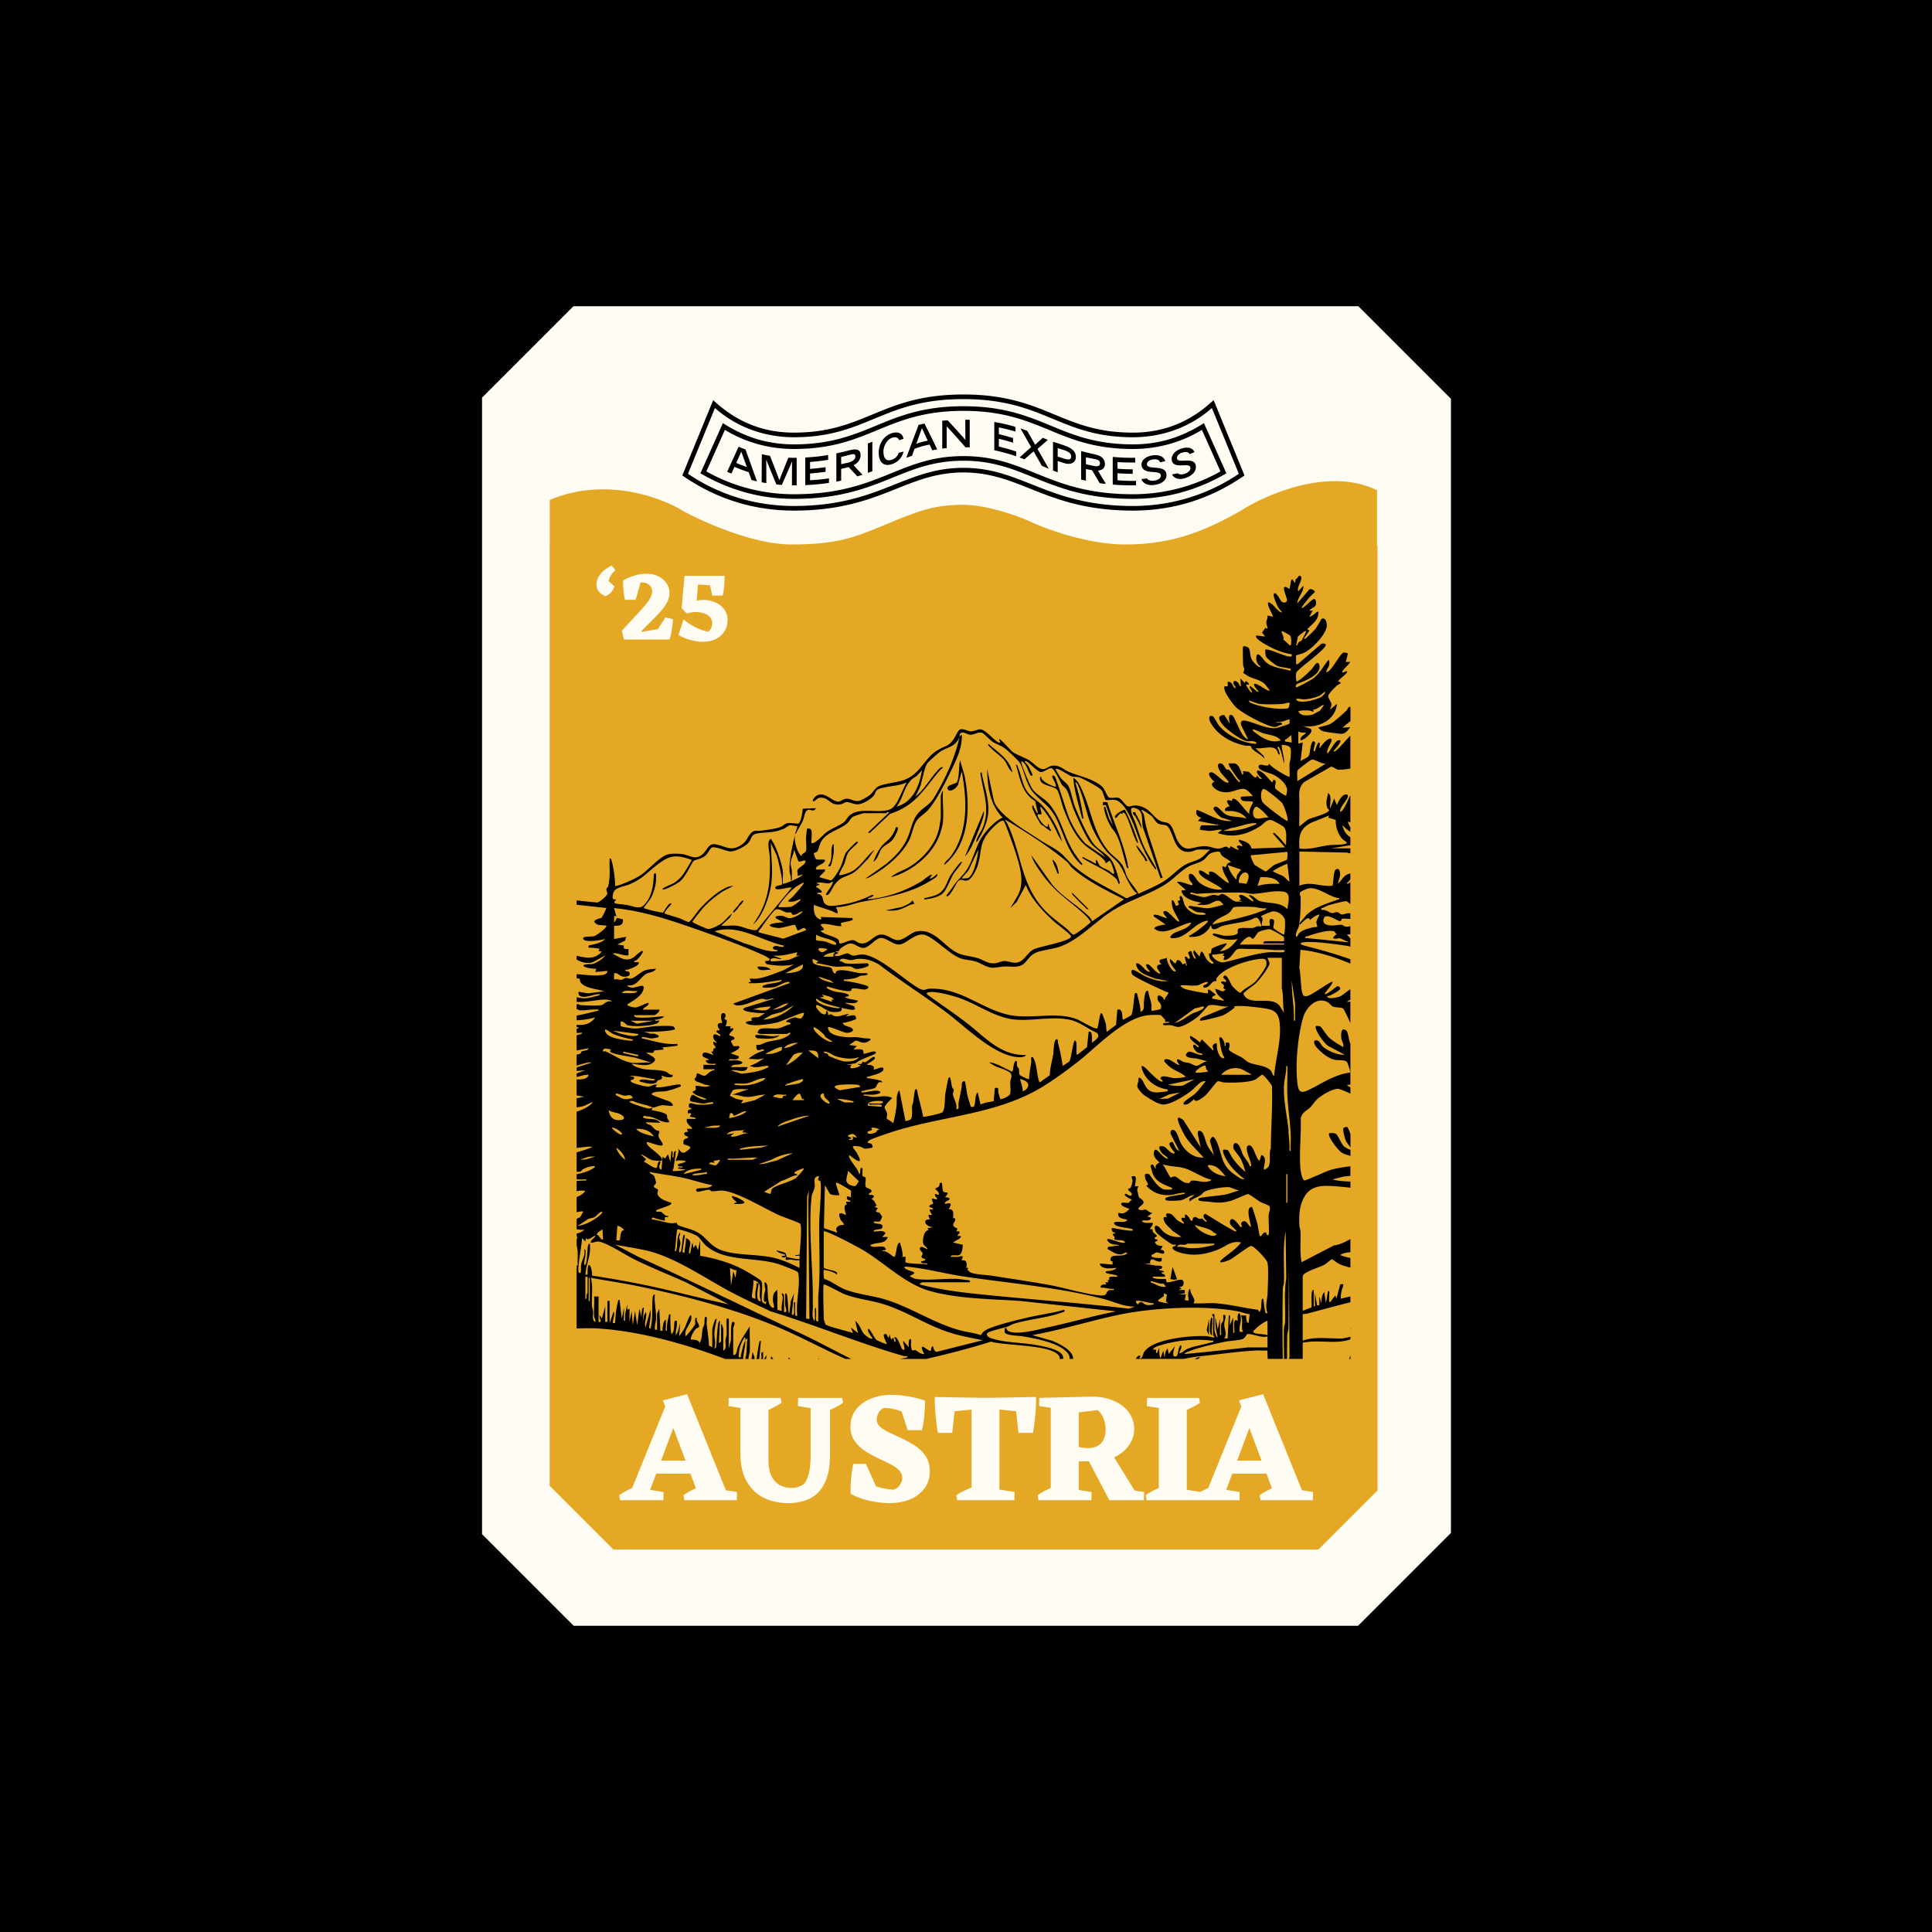 <svg xmlns="http://www.w3.org/2000/svg" width="2000" height="2000" fill="none"><path fill="#000" d="M0 0h2000v2000H0z"/><path fill="#FFFDF3" d="m1406 1682.87.13.13H593.621l.126-.13L499 1588.13V411.621L593.621 317h812.509l95.87 95.873V1586.87z"/><path fill="#E5A825" d="M1283.8 529.073c26.71-17.363 92.45-45.977 141.73-21.537V565h.47v977.87l-61.13 61.13H634.887L569 1538.11V565h.098v-47.447c57.295-24.441 116.027-2.504 138.231 11.52 21.035 11.519 72.822 34.558 111.688 34.558 48.034 0 65.712-7.344 97.571-20.581l1.094-.454c32.554-13.523 49.082-20.034 79.132-20.034 24.036 0 54.426 10.685 66.616 16.027 17.19 8.348 61.6 25.042 101.67 25.042 50.08 0 84.14-15.026 118.7-34.558"/><path fill="#000" d="m780.869 1404.51.351 2.39h-3.361l1.25-7.47zM785.699 1391.14c.23-1.09.441-3.43 1.981-3.14l-1.71 18.9h-2.861c.98-5.24 1.49-10.58 2.58-15.76zM789.97 1406.9h-2.21l.34-.88c.95-2.34-1.68-5.53 1.87-6.59zM793.391 1402.86c.07 1.37-.15 2.71-.44 4.04h-1.98zM798.541 1404c.59 1.03 1.289 1.98 2.029 2.9h-2.679c.06-1.04.23-2.02.65-2.9M816.25 1405.14c.63.41 1.27 1.02 1.92 1.76h-1.73a9.5 9.5 0 0 1-.19-1.76M847.1 1406.29c.37.06.76.28 1.15.61h-1.24c0-.22.03-.43.09-.61M1237.43 1406.44c1.66-.84 2.96-1.67 4.96-1.32-.71.59-1.43 1.18-2.16 1.78h-3.64c.28-.15.57-.31.85-.46zM1398 1406.9h-1.25c.44-1.62.86-3.03 1.25-3.65zM1218.4 1323.98c-1.37 1.2-5.14.6-6.86 0l2.3-12.56zM757.95 1238.3c.801-.78 12.45 4.33 12.55 6.28.11 2.36-8.479 1.72-10.27 1.7-.58-2.01 2.77-.55 2.281-1.7-.46-1.09-6.091-4.81-4.561-6.28M781.949 1073.18c-.539-2.76 2.231-1.64 3.99-1.7 7.27-.24 13.88 2.79 21.13.01-3.84 4.69-14.29 3.87-20.04 3.46h.01c-2.05-.14-3.72.31-5.09-1.77M784.221 1000.64c4.17.07 10.88-.51 13.71 3.42-4.03-.84-13.29 2.61-13.71-3.42M946.47 935.5c-.25.21-3.541.77-4.851 1.45v.01c-8.85 4.56-14.22 6.71-24.849 5.41l16.61-3.37c4.11-1.74 8.46-3.37 11.37-6.91zM983.55 906.89c.91-1.641 11.008-15.927 12.04-14.8 1.12 1.23-8.23 11.14-8.92 13.36-3.34 5.55-6.38 15.17-10.85 19.42-3.53 3.35-10.64 5.05-15.37 5.78l-.01-.01c-1.24.19-3.92 1.27-3.69-.84 5.76-1.29 12.6-2.33 17.16-6.27 5.21-4.49 6.61-11.18 9.64-16.64M973.881 824.11c0-.41 1.48-6.17 2.29-5.14-.69 10.16.93 21.41 0 31.42h-.01c-.43 4.69-2.45 11.641-4.35 16.211-8.171 19.639-28.98 35.999-49.34 41.479 4.63-4.77 12.16-6.69 17.91-10.07 15.32-9.01 28.8-24.28 32.08-42.19.32-1.76 1.42-9.019 1.42-10zM1141.86 830.4c.15-.15 3.94-.2 4.43.14 7.29 22.77 18.03 44.64 21.84 68.42-2.09-.37-1.96-2.33-2.43-3.85-3.2-10.27-5.26-22.23-10.41-31.87-1.43-2.67-4.01-5.15-5.64-8.07-2.82-5.04-5.35-10.78-6.38-16.48-.22-1.22-1.21-3.98.86-3.72l4.01 12.56 3.98 6.86-6.97-19.93c-.66-2.349-3.13-.522-3.29-.63-.14-.1-.13-3.31 0-3.43M863.05 873.82l-.011 1.188c.006 2.797.199 5.611-.09 8.402-.25 2.49-2.06 11.76-3.33 13.25-.073.09-2.399.419-2.26-.559 4.33-5.14 2.951-11.111 3.521-17.04.1-1.05.58-5.391 2.17-5.241M998.479 802.95l.011-.01c6.14 31.59 5.77 70.55-21.15 92.57.54-3.65 4.44-5.75 6.65-8.76 18.74-25.56 17.09-58.59 11.61-88.35l-3.371 12.05c.22 4.46-10.029 11.72-11.469 5.63-.81-3.42 8.579-4.56 9.719-6.23 2.65-3.871 1.961-17.839 3.401-22.87zM926.52 858.96c.34-.82 1.04-4.35 2.79-2.28 1.4 1.65-3.67 10.63-5.22 12.48-3.14 3.74-8.091 5.6-10.801 8.62-3.3 3.68-4.32 11.35-9.1 14.32 1.481-4.6 4.591-11 7.481-14.8 5.92-7.78 10.03-7.21 14.85-18.34M1176.13 874.95c2.29 1.06 12.13 15.26 11.42 15.99-1.99 2.02-2.39-1.63-2.81-2.27-2.98-4.54-7.16-8.79-8.61-13.71zM1018.44 839.54c.23 2-.05 3.831-.51 5.771-1.71 7.24-8.18 22.519-11.47 29.659-1.59 3.44-4.72 8.7-7.431 11.41zM1154.4 846.39c-2.1-2.231 8.01-8.51 10.25-8 5.48 10.88 10.03 22.51 13.73 34.28-1.72-.29-2.2-2.09-2.83-3.43-4.09-8.66-6.09-18.43-10.84-26.86l-2.3-1.69-.53 2.1c-3.06-3.38-5.5 5.7-7.48 3.6M1051.59 791.55c1.96.32 2.02 2.25 2.59 3.69 3.3 8.37 5.15 20.95 11.69 27.16 6.84 6.49 11.17 8.03 17.51 16.77 6.81 9.38 13.34 21.08 16.19 32.37l-4.41-7.58c-4.37-10.2-10.42-20.65-17.87-28.98-1.26 1.41 1.9 7.069.53 7.95-.66.43-2.8-.27-3.38.05-2.46 1.382 8.15 15.339 10.28 12.55.43-.57-.91-2.73 1.14-2.27-.85 1.84 2.55 6.591 2.29 6.841-1.1 1.047-8.28-5.921-10.22-6.341-1.79-1.611-8.59-14.68-9.2-17.1-.26-1.06-.61-3.169 1.13-2.83.01 1.73.96 3.06 1.82 4.46.76 1.24 1.29 3.611 2.74 3.521l-2.84-12.571v.01c-13.89-8.16-15.58-23.61-19.99-37.7"/><path fill="#000" d="M1016.16 799.55c2.37 13.86 7.96 27.43 6.88 41.71-.7 9.21-5.03 19-9.71 26.86-.74 1.25-1.13 3.15-2.87 3.41.87-5.81 5.42-10.51 7.41-16 6.91-19.03.35-33.86-2.55-52.28-.19-1.25-1.27-3.93.84-3.7M1175.49 845.32c-1.62-1.72-5.29-5.02-.52-4.64 2.65 5.51 6.48 10.711 6.86 17.131zM1023.02 769.84c9.98 9.09 21.72 15.47 25.12 29.7-4.06-2.74-5.2-8.28-7.98-12-3.61-4.83-10.44-8.72-14.86-13.7h-.01c-1.13-1.28-2.74-1.88-2.27-4M1126.99 941.22c-2.12.46-2.72-1.15-4-2.28-3.47-3.07-7.77-7.37-10.85-10.85h-.01c-1.13-1.28-2.74-1.88-2.27-4zM1089.3 889.82c4.76 2.72 5.91 9.81 6.84 14.85-1.99-.3-1.96-2.3-2.58-3.69-1.59-3.53-3.22-7.43-4.26-11.16M1349.23 723.99h-.01z"/><path fill="#000" fill-rule="evenodd" d="M1341.73 599.15c1.87-.29 2.18-3.819 4-3.049 4.8 2.03-4.21 11.699-1.69 15.989l5.14-5.699c.87 6.219-5.9 11.709-6.28 18.279l11.92-13.779c1.54-2.69 6.32.509 6.34 1.779 0 .41-4.72 4.56-5.69 5.73-.82.991-8.5 10.37-8.01 10.83 1.57 1.489 10.68-9.629 13.12-9.129 1.93.4 2.07 4.399 1.55 6.099-.75 2.46-5.25 3.591-6.67 5.901h3.43l-3.43 6.269c5.02-.45 11.31-11.039 8.9-.809-1.35 5.689-7.47 9.769-11.19 13.949l2.29 1.131-5.72 8.569c2.12.47 2.72-1.14 4-2.27 2.45-2.16 5.97-5.52 8.02-7.98 1.7-2.04 5.87-9.88 6.37-10.21 3.99-2.58 6.24 5.07 5.09 9.08-2.6 9.07-14.82 21.73-23.21 25.93-1.82.91-7.85 2.41-8.17 2.69-.36.31-.12 4.88-.09 6.21.04 1.73-.84 3.3 1.7 2.83l24.56-21.15c9.37-1.16 1.24 5.98-2.25 9.18-7.55 6.92-16.19 12.71-23.45 19.97-1.17 2.33-.85 7.671 0 10.28 5.82-3.38 11.27-8.63 16.03-13.68 1.25-1.331 5.65-9.489 7.34-3.92 3.08 10.18-15.72 17.07-22.49 19.62-1.97.75-2.1 2.95-1.43 3.7.67.759 16.45-8.18 17.71-9.13 6.83-5.14 10.5-13.11 15.99-19.43 1.14 1.24.69 4.49.33 6.04-.41 1.71-5.04 8.11-1.49 6.52 4.84-2.18 12.59-18.33 16.54-19.99 1.16-.49 3.12.94 4.61.57l-2.29 9.15h4.57c-1.25 2.74-7.07 7.48-7.99 9.72-1.63 3.98 6.36-2.869 4.56 1.121-1.04 2.319-7.41 6.509-9.13 9.159 5.59 2.12.99 2.49-1.18 4.5s-8.52 7.97-8.98 10.6c-.44 2.55 3.14 5.63 3.29 9 .08 1.89-1.33 3.171-1.13 5.031l6.84-5.71c-1.46 17.029-19.73 25.539-35.41 22.859l7.19 2.51c5.07 2.06-1.48 7.681-3.74 9.51-1.08.871-6.9 5.17-5.73 1.13.9-3.12 4.27-3.79 5.7-6.29-2.86.11-5.45.29-7.99-1.15v12.56l4.56-1.14-2.28 19.42c1.95-1.94 7.54-3.58 8.58-5.69 1.48-3 1.26-11.02 4-14.87 4.33-.84 1.73 4.41 1.43 6.58-.17 1.25-1.3 3.909.84 3.69.46-1.591 2.8-9.059 4.01-9.119 2.83-.13-.39 5.179 1.14 5.689 1.35-2.35 9.02-12.08 12-9.13 1.68 1.65-6.32 11.73-4 14.84 3.06-3.03 7.51-13.059 11.42-13.72 1.56-.26 2.22.07 1.71 1.71-.78 2.51-4.91 7.03-6.84 9.16-.18.85 1.21.78 1.7.56l-.1-.24c3.05-1.37 10.61-10.9 15.7-15.97v34.14c-3.8.6-7.57 1-11.23 1.2-3.6.2-6.45-3.459-8.84-3.18l-27.61 15.78c-7.08 6.05-4.95 15.07-5.1 23.45-.07 3.96-.11 6.22 0 10.26.05 2.091-.39 11.54-.02 12.01.37.46 7.37-6.04 9.48-7.08 3.36-1.65 21.45-6.11 21.32-9.49-.01-.161-1.54-1.401-1.93-2.6-1.89-5.86-.01-9.29.84-15.11 4.55 3.06 1.37 11.24 2.29 15.99l4-10.269 2.83 6.839c1.4-3.64 4.39-9.349 8-10.839 1.62-.67 3.18-.181 3.44 1.149.64 3.37-9.05 11.97-8 16.55 4.17-.561 8.62-14.47 10.53-16.84v10.54l-.25.59c.05.05.14.08.25.08v16.84c-1.21-.76-2.13-1.16-2.5-.81-.18.163 1.38 3.95 1.77 4.5.21.31.46.58.73.84v4.97c-3.25-1.84-6.16-4.55-8.24-6.989.72 4.769 3.83 10.22 8.24 12.5v8.399l-19.64 3.2h19.64v5.3c-1.04-.15-2.07-.41-3.08-.85l-49.71-1.12v35.42c11.95-5.02 22.03 1.43 34.19-.09 1.42-3.27.72-16.009 4.11-17.03.93-.28 2.36-.48 2.87.66 2.45 5.42-.28 8.92-1.17 14.18 3.08-2.34 4.71-6.35 8.05-8.51 2.26-1.47 3.8-1.899 4.75-1.68v5.64c-.86 1.5-2.13 2.971-3.66 3.981-.18.849 1.21.779 1.7.559.45-.2 1.14-.74 1.96-1.44v22.72c-1.92-1.67-3.55-2.96-4.27-3.02-1.9-.17-14.95 3.18-17.69 4.04-1.75.55-4.44 1.93-6.37 2.77-1.36.59-2.07-.63-1.63 2.36 3.82-1.11 8.29 2.88 11.01 3.16 1.6.17 3.45-1.18 5.51-.92 1.79.24 2.86 2.2 4.65 2.37 1.78.17 4.34-1.27 6.82-1.28.42-.01 1.12.05 1.97.16v5.74c-3.27-.21-6.68-.55-8.69-.11-1.13.25 0 2.59-2.37 2.36-2.61-.26-14.42-9.12-16.49-2.78-1.67 5.08 1.85 6.63 6.24 7.21s9.49-.919 12.51-.569c1.02.12 2.15 1.769 4.52 1.909 1.37.08 2.81-.2 4.28-.6v8.361c-1.2.11-2.43.339-3.68.699 1 .64 2.34 2.18 3.68 3.74v8.43c-1.65-.45-3.44-.82-5.46-1.1-10.82-1.51-30.79-4.35-41.06-3.57-6.69.51-6.51 2.24-.33 3.83 16.08 4.16 31.61 8.43 46.85 13.95v4.46c-16.4-6.96-34.28-12.56-51.7-14.3l-1.15 18.87c1.65 4.65 1.21 26.2 4.5 28.63 1.31.97 3.25.56 4.7-.03 3.59-.53 23.98-15.42 25.09-14.33 1.32 1.29-8.59 12.04-8 12.56 1.8 1.57 11.44-7.53 13.23-7.92 1.44-.31 3.06 1.38 2.77 2.78-.32 1.49-11.18 8.04-13.71 7.45 1.01 3.66 9.58 1.51 12.61.61 2.98-.88 8.24-5.82 11.66-7.71v10.8l-3.7 2.01c.74.31 2.07.21 3.7-.1v22.29c-2.01-4.7-6.64-14.37-7.36-14.93-1.98-1.53-7.4-1.08-10.05-1.95-2.62-.86-3.74-3.42-5.72-4.57-11.37-6.63-22.65 5.03-25.67 15.32-5.58 18.97-8.45 49.45-5.97 68.87 1.04 8.08 3.07 10.39 10.8 6.79 13.21-6.16 20.58-12.14 35.76-16.79 1.66-.51 7.69-1.47 8.01-1.72.44-.35-2.51-9.95-3.44-10.84-2.64-2.54-8.75-1.41-12.63-2.22-6.72-1.4-15.97-8.84-19.86-14.41-2.08-2.98-2.23-6.77 2.05-5.49 2.34.7 3.69 4.48 5.39 6.05 5.12 4.71 15.77 9.22 22.77 8.64l-15.24-8.17c-4.59-.87-17.07-18.98-14.46-21.52.31-.31 3.65-.09 4.58.55 1.72 1.19 6.07 8.68 9.1 11.47 4.07 3.75 9.61 6.77 14.31 9.68 1.42-2.6-1.25-5.79-1.64-8.64-.54-3.97-.74-12.6 4.88-8.54 1.82 1.31 2.6 7.9 3.38 10.57.27.89.32 2.4 1.03 2.97v42.49q-1.86.27-3.69.48c1.04.94 2.3 1.7 3.69 2.35v6.55c-4.19-1.95-8.3-3.78-12.26-4.96-5.9-.43-17.24 6.44-21.7 10.37-3.19 2.81-4.74 5.88-7.39 8.61-3.58 3.69-8.72 5.09-10.09 11.61.64 16.88-1.69 35.68-.25 52.33.22 2.43 1.69 11.38 4.12 11.92 1.4.31 22.57-9.55 26.73-10.8 6.11-1.84 14.36-3.04 20.84-3.84v9.82c-2.64.43-4.93.74-6.24.64l-12.3 3.11c5.97 1.81 12.29 1.95 18.54 2.26v6.33c-6.78-.73-13.55-1.44-20.2-1.78-10.76-.55-21.16.53-27.14 10.68-5.58 9.48-5.91 19.27-5.49 29.96.08 2.19 1.14 4.29 1.21 6.78.3 10.52-.93 21.12 1.1 31.48l33.49-17.35c5.6-.63 11.4-3.4 17.03-6.61v13.66c-.28.02-.56.04-.8.06-2.85.24-7.46.96-9.7 2.87 3.41 1.39 6.93 2.31 10.5 2.97v10.04c-4.28-1.06-8.46-2.38-11.65-3.86-1.77-.82-6.97-4.88-7.42-4.88-.85 0-6.08 4.69-7.77 5.67-4.81 2.78-21.24 7.16-22.51 11.77v35.99l9.01-3.56c.53-4.65-.29-9.43.21-14.08.12-1.07.57-4.28 2.21-4.07v17.14c1.99.26 1.11-2.61 1.14-3.99.06-3.24-.06-6.5 0-9.72l2.28 12.57c2.41.09 2.17.52 2.28-1.7.11-2.47-.1-4.98 0-7.44l2.27 6.85c.02-3.72.32-8.45 2.87-11.42l1.7 11.42 2.3-12.56c1.98-.27 1.1 2.61 1.13 3.99.03 1.53-.07 3.07 0 4.6.07 1.29-.75 3.13 1.14 2.83l5.16-6.85 1.15 3.44 4.01-14.87c5.36-1.19 2.34 2.34 1.44 6.6-.52 2.49-1.16 5.72-.89 8.25l9.93-2.34v6.05c-14.22 3.56-28.88 7.51-44.71 11.79-1.39.38-4.42.38-4.6.51h-.04v27.42c13.19-4.7 27.93-1.67 41.71-2.28l7.63-1.66v2.65c-13.05 4.56-27.26 1.46-40.83 2.38-1.13.07-8.52.76-8.52 1.19v16.64h-14.11c.14-.77.28-1.54.46-2.31l-.62-92.04-.51 62.33c-.01 2.74-1.2 5.13-1.25 7.89-.13 8.01-.18 16.07-.15 24.13h-3.17c-.04-10.33-.32-20.67-.11-30.98.06-2.75 1.18-5.14 1.25-7.89.36-14.84-1.24-29.93 1.14-44.56l-.62-48.62c-3.08 17.08-1.29 34.7-1.66 52.05-.06 2.75-1.2 5.15-1.25 7.89-.4 23.73-.44 48.25-.06 72.11h-15.57c-.2-2.98-.34-5.88-.31-8.65-3.98.22-8.07-.27-12.05-.05-18.54 1.01-37.53 3.87-55.91 5.78-6.73.7-12.84 1.7-18.64 2.91h-49.68c1.39-2.42 3.17-4.48 4.89-2.92.38.34-2.9 2.84.55 2.27 2-1.54 1.84-4.18 3.02-6.13 8.67-14.35 50.23-17.74 65.56-16.73 1.67.11 6.53 1.87 7.41 1.15.56-.45-1.09-1.37-1.14-1.7-.74-5.42 0-13.59 0-19.42 0-.31-1.58-1.6-1.14-2.85h2.28v16.56c0 .74 1.6 7.27 3.42 7.42-1.8-6.77-2.83-13.5-2.27-20.56l2.29 12.56 2.28-11.42v17.14c1.98.27 1.13-2.61 1.15-3.98.03-2.2-.36-4.8.01-6.85.32-1.77 1.92-2.83 2.25-4.61.26-1.41-.25-4.79.02-5.12.74-.88 2.44-.54 2.31 1.73-.16 2.66-1.34 4.9-1.27 8 .12 4.69 3 9.52.09 14.27h3.42l1.15-23.99c1.99-.27 1.11 2.61 1.14 3.99.05 2.1-.05 4.21 0 6.29l3.42-8v16c1.98.27 1.12-2.61 1.14-3.99.04-2.38-.45-5.83.13-7.89.71-2.51 3.13-.57 3.29-.69.27-.21-.49-4.78.56-6.88 1.57-3.14 2.69 1.95 2.83 4.16.26 4.1-2.24 9.51-1.1 14.15 5.46.23 2.64-.06 2.34-2.92-.49-4.75 1-9.82-1.19-14.23 7.14 1.02 4.69-1.88 5.66 4.03.28 1.71.14 3.5 2.33 3.96l1.09-9.08c-4.55-.43-8.91-2.39-13.36-3.2-34.34-6.2-86.21-3.54-120.48 3.49-30.51 6.26-60.46 15.89-91.17 21.38l20.87 5.97c7.08 3.04 21.38 9.62 21.45 18.66h-3.69c.29-3.34-1.69-6.93-7.39-10.76-10.54-7.08-28.51-10.39-41.06-12.64-3.51-.63-16.53-.74-18.58-3.69-.37-.53-.3-4.24-.16-4.41 1.79-2.13 2.42 1.97 3.01 2.33 8.85 5.39 33.27-1.73 43.86-4.02 22.92-4.94 45.52-11.6 68.54-16.02l-99.97-10.87c-29.73-1.94-61.77-2.07-90.88-9.66-27.559-7.19-48.25-29.47-72.74-43.81-4.121-2.42-37.529-20.27-39.189-18.5v37.15c0 2.42 12.41 2.87 13.71 5.72.22.49.289 1.88-.56 1.7-1.07-2.35-12.571-5.14-13.141-4.57-.319.33-.249 8.15.5 9.2 7.61 2.52 13.871 7.82 21.21 10.78 12.26 4.94 27.291 6.31 40.231 10.04 27.36 7.88 50.76 24.58 78.58 32.25 7.339 2.03 14.979 2.71 22.199 5.2 2.2-4.82 7.59-6.69 12.32-8.39 10.23-3.68 23.32-6.87 34.01-9.41 13.25-3.15 26.89-4.84 40.01-8.54.49 2.81-.36 2.1-2.28 2.81-14.38 5.33-33.69 6.93-49.15 11.47-3.05.89-5.41 2.6-7.99 3.44-3.35 1.08-19.92 4.7-20.55 6.88-1.08 3.71 4.23 4.95 6.8 5.72 13.39 3.98 31.56 3.67 46 6.56 8.49 1.7 27.55 5.09 25.91 14.06h-3.71c.5-1.67-.13-3.29-2.48-5.28-11.12-9.42-53.26-8.41-68.47-12.59-22.12 6.89-44.55 12.75-67.17 17.87h-27.22c1.63-.29 3.31-.58 4.88-.98 1.16-.29 3.451-.34 3.181-1.94-1.99.19-3.8.02-5.74-.55-45.28-13.19-90.66-31.88-135.92-45.75-12.9-6.07-25.85-12.05-38.51-18.62-27.96-14.51-60.211-37.6-90.391-44.43-10.629-2.41-21.539-3.92-32.219-6.05l24.349 12.77c55.09 24.96 108.981 51.84 163.811 77.27 18.99 8.8 37.43 18.9 56.17 28.29h-5.8c-23.76-10.44-46.63-23.12-70.57-33.16-45.58-19.12-97.51-32.63-146-42.53-15.63-3.19-31.42-5.36-47.08-8.33 2.45 9.15.62 19.56 1.13 29.14.11 1.9.989 3.72 1.179 5.68.35 3.57-1.579 9.14 2.261 10.87.85-1.98-1.041-4.12-1.141-5.14l-.019-.03c-.64-6.75.47-14.3 0-21.14h4.57v26.28c4.629.85.14-4.32 1.15-6.85l2.27 3.42 3.439-12.56v16h2.291v-21.71h2.29v22.85l4-11.43c1.929.03-.51 8.27-.6 9.71-.14 2.28.29 1.83 2.31 1.73.25-6.71.97-14.33 2.62-20.81.29-1.15.34-3.44 1.95-3.17l2.3 19.42 2.269-11.42c.05 3.23-.06 6.48 0 9.72.03 1.37-.839 4.26 1.141 3.99l.109-7.32 2.181-9.81v5.72l2.29-1.16v13.72l2.269-11.42 1.161 14.84 2.29-14.84 2.27 14.84 2.3-17.13 2.269 9.13c-.07-2.4-.099-4.76.281-7.16.16-.98.55-3.43 2.009-3.11l-1.129 14.84 1.41-7.16 2.01-3.11c1.1 5.43-2.191 10.77-.571 15.99l5.141-18.27c.63 5.36-.36 10.35-1.03 15.53-.16 1.24-.98 4.16 1.03 3.89 2.84-10.14 1.21-21.5 2.24-31.47.18-1.73.23-3.49 2.329-3.94-.93 8.73 1.67 17.12 1.2 25.77-.17 3.16-1.349 5.78-1.219 9.07.08 2.26-.02 1.83 2.309 1.73v-16.57l2.271-5.14 1.15 22.85c3.449.54 1.859-.81 2.279-2.81.57-2.69.551-7.36 3.42-8.61.05 2.47-.05 4.96 0 7.44.03 1.37-.839 4.26 1.141 3.99-.51-5.85.92-11.52 2.3-17.13 1.989-.27 1.08 2.6 1.13 3.98.19 5.61-.07 11.04 1.15 16.57 3.74-2.41 2.22-9.71 3.42-13.72 2.42-.1 2.16-.51 2.29 1.71.26 4.65-1.62 8.54-1.15 13.14l1.95-3.17 2.609-9.39-1.13 13.71 4.021-5.68c2.91-4.16 4.419-10.89 6.809-14.9 1.72-2.88 2.131.12 1.681 2.82-.99 5.96-7.95 11.26-5.65 17.76 2.29-2.25 8.769-10.04 9.71-12.63.64-1.78-1.41-6.2 1.7-6.78-1.03 3.45 2.669 6.84 2.38 9.6-.08.81-2.551 1.26-3.571 2.31-1.64 1.68-6.339 9.5-4.529 10.93.482.37 7.249-.71 8.579 3.43 2.81-4.18 2.201-9.45 3.111-14.03.389-2 1.559-3.84 1.959-6.04.13-.71-.439-9.5 2.361-6.21.339.4-.2 5.76-.01 7.44.8 7.1 2.219 14.3 2.239 21.54l3.491 1.87v-18.85c0-.32 1.39-5.3 1.7-6.29.35-1.11 1.43-4.61 2.86-4.56-.4 4.67-2.07 9.57-2.33 14.22-.29 4.94 1.35 9.85.56 14.22-.33 1.85-1.55 3.7 1.219 1.28.82-7.36.761-14.85 1.811-22.19.17-1.2.53-5.34 2.17-5.25l-1.13 22.84c.3.39 2.269-1.45 2.269-1.71v-17.71c.81-1.05 2.29 4.72 2.29 5.14v22.28c3.87-1.77 1.931-7.38 2.271-10.87.19-1.96 1.07-3.76 1.18-5.68.29-4.93-.271-9.94-.021-14.88.11-2.23-.119-1.79 2.29-1.7v30.85l2.181-8.68c.24-6.34-.37-12.57 1.25-18.75 4.979-.77 1.14 5.14 1.14 6.29v27.99c4.15.2 3.56-5.25 4.82-8.32 1.2-2.91 2.8-5.62 4.09-8.48l8.219-12.91c-.31 8.53.441 17.19.021 25.72-.12 2.41-1.65 5.6-1.21 8.03h-3.41c.11-.44.059-1.12.309-2 1.62-5.72.761-13.1 1.981-19.2-.88-.21-1.761 1.51-2.271 2.28h-.009c-.02-1.02.519-3.18-.571-3.42-4.46 5.57-6.389 13.52-6.279 20.56 3.329.54 1.88-.73 2.399-2.69 1.16-4.37 2.32-11.23 4.46-14.44.08 6.56-2.03 12.49-2.25 18.93h-18.54c-2.739-.99-5.289-1.91-7.489-2.72-38.18-14.02-83.56-26.34-124.25-28.85-7.32-.45-14.721-.22-22.131-.02v-65.02c1.78.1.961-2.66.99-4 .07-3.41.17-6.93.05-10.34-.09-2.51-.71-4.89-1.04-7.31v-4.98c.18-1 .481-2.02.981-3.07-.38-.05-.711-.09-.981-.1v-3.4c3.36-.77 7.29-2.5 7.83-4.49-2.35 1.19-5.52.22-7.83.04v-10.83c1.65-.74 3.34-1.55 3.66-1.78.26-.19 3.268-5.57 3.021-5.79-.5-.41-3.241.02-6.681.71v-15.66c3.31-1.18 6.361-3.04 8.961-6.2-2.99-.91-5.971-.54-8.961.1v-10.56c3.42-.19 6.851-.53 10.101-.38.28-1.98-2.611-1.12-3.981-1.14-1.95-.04-4.03-.07-6.12-.16v-5.33c6.16-.85 17.851-4.88 19.261-8.15-4.48-.61-8.55.96-12.49 2.93-1.11.55-1.81 2.16-3.14 2.57-.38.12-1.981.1-3.641.17v-20.16c6.66-1.92 15.84-4.78 15.83-5.58-.022-.97-11 .47-15.83 1.08v-37.64c6.57-1.87 12.8-5.16 16.96-9.7-3.66.61-6.529 3.05-10.219 4.05-1.8.49-4.161.91-6.741 1.23v-9.44l7.821-1.56-7.821-1.36v-16.56c5.34.17 11.771-.38 12.391-4.92-4.13-.02-7.98 1.51-11.96 2.33-.1.02-.251.07-.431.12v-3.75c.059-.03.155-.08.161-.08l8.799-3.18-8.96.72v-3.61l15.821-5.11c-4.03-.57-9.911 1.38-15.821 3.25v-11.5c1.19-.16 2.391-.43 3.58-.89 1.11-.43.851-1.82 1.571-2.26 2.23-1.34 6.17-.34 7.25-3.4l-12.401 2.38v-15.87c.68-.14 1.441-.34 2.351-.62 1.19-.36 3.45-.29 3.18-1.93-1.95.04-3.771.15-5.531.27v-4.5c1.31-.08 2.121-.36 2.121-.92-.001-.33-.901-.49-2.121-.58v-2.55c7.39.78 14.42-.44 19.26-7.66-6.56 1.97-12.83 2.73-19.26 3.08v-4.93c7.56-1.22 15.03-3.48 22.67-5.07.26-2-2.589-1.07-3.989-1.13-4.41-.19-12.52 1.32-15.46.69-1.17-.25-2.26-.7-3.23-1.33v-4.51c.22-.36.39-.61.48-.61 1.13.03 2.75 1.14 4.46 1.22 5.12.24 16.05.76 20.59-.03 2.99-.53 5.58-5.5 10.85-3.44-.071-1.7-5.211-2.33-6.281-2.33-9.73.01-19.4 3.07-30.099 2.39v-4.8c3.069.64 5.989 1.14 8.389 1.14 2.88 0 9.22-1.56 12.241-2.45 1.19-.35 3.449-.31 3.179-1.94-5.9-.25-15.32 5.02-20.55 1.69-1.36-.87-1.579-3.56-1.149-3.98.435-.42 9.92 2.22 12.05 1.19l14.22-1.77c-6.481-2.51-19.371-2.87-24.071-9.08-1-1.32-.889-3.67-1.189-3.93-.15-.13-1.47-.31-3.12-.49v-4.27c7.77.36 15.49 1.83 23.299 1.24 3.08-.23 8.751-.65 8.521-4.62l-12.561 1.14 1.141-3.41c-2.68.29-10.7-.84-12.57-2.3-3.59-2.81 7.26-2.28 8.33-2.51 3.64-.78 11.45-5.38 13.37-8.9l-11.441 6.261c-5.319 2.849-12.36 1.219-18.08-1.981v-4c9.38 2.17 18.33 4.47 26.09-4.3l-3.42-.57 1.16-2.27c-3.329-.73-6.309-1.019-9.729-1.169-2.22-.09-1.81.189-1.71-2.261 5.47-1.35 13.44-2.43 17.14-6.85-3.48 1.29-22.64 4.43-22.83-.58-.09-2.32 9.07-1.56 11.45-2.24 2.63-.751 14.259-9.49 12.519-10.89-.381-.29-7.339-.42-9.439-1.21-.19-.07-3.21-2.59-3.13-2.79 1.39-3.31 6.48-3.22 7.75-4.25.441-.352 5.289-9.64 4.819-10.03l-30.67-3.39v-4.45c7.03.73 14.081 1.53 21.101 2.11 2.44.2 10.12-6.87 10.59-8.76.429-1.67-1.24-3.39-.82-5.24.22-.92 1.48-1.84 1.77-2.89 2.57-9.5 1.13-19.04 1.48-28.8 2.039.36 2 2.29 2.44 3.84 1.77 6.25 3.059 16.441 3.279 23.011.05 1.599-.479 2.119 1.591 1.619 6.22-1.5 18.36-6.98 23.89-10.4 8.85-5.48 20.58-20.36 30.16-22.4 3.22-.69 9.97-.53 13.37-.14 8.82 1.02 14.06 7.47 22.43-.62 3.56-3.45 5.71-10.38 11.639-9.54 11.38 1.61 16.89 8.8 28.88-.22 3.98-3 4.771-6.31 7.421-9.72 4.37-5.65 6.13-3.28 11.9-4.09 5.63-.79 15.11-1.88 20.11-3.89 2.7-1.08 4.26-3.46 7.46-3.96 2.799-.43 10.406.899 10.859.59 2.93-2.02 4.241-11.84 4.551-15.46l13.68-.599c-2.71 4.409-4.471 1.519-7.401 1.669-4.249.231-4.549 7.61-6.099 11.11-2.04 4.62-5.14 8.74-7.06 13.23-.251.607-.848.74-1.049.804.483-1.975 2.584-7.648 2.269-7.904-.291-.24-6.861-1.23-7.401-1.18-1.71.15-4.51 2.78-6.669 3.68-9.53 4.01-15.64 3.33-25.25 4.45-10.2 1.19-6.651 5.46-12.05 10.8-3.3 3.27-12.95 8.23-17.55 8.16-5.26-.09-15.35-5.43-19.46-4.08-1.59.53-4.34 6.17-6.16 7.89-4.56 4.32-10.111 4.26-12.611 5.94-2 1.35-7.979 16.13-14.549 21.45-2.44 1.98-15.931 9.45-17.701 8-1.389-1.13 9.451-5.24 10.641-5.92 10.02-5.7 13.239-14.05 18.989-23.29.41-2 .001-1.41-1.359-1.87-16.42-5.56-22.571-3.3-35.681 7.12-9.97 7.93-14.24 13.42-26.88 18.83-5.51 2.36-15.409 2.86-16.899 9.38l-.011-.01c-.88 3.85-1.249 7.17 3.2 6.06-.81 1.67-3.759 3.52-.429 4.42 3.18.87 8.45.93 12.09 1.62 5.58 1.06 12.16 4.59 16.54.44 8.47-8.03 10.139-20.12 10.639-31.07.09-1.88 1.04-3.159 2.29-1.689.27.321.051 6.988-.109 8.449-.54 5.06-2.781 12.03-5.141 16.57-.98 1.87-7.809 9.97-7.319 10.38 1.191.99 17.918 4.99 19.819 4.641.64-.12 6.231-11.441 8.741-9.201.468.411-8.41 8.83-6.85 10.26.592.531 12.799 4.03 15.149 4.85 1.81.62 8.761 4.06 9.431 4.02 1.851-.111 9.379-11.259 11.39-13.469 6.1-6.73 14.86-15.011 22.67-19.601 3.53-2.07 8.06-4.649 12.2-4.359l-10.191 5.219c-7.519 4.88-14.589 10.46-20.639 17.07-1.59 1.74-11.41 13.91-11.41 14.85.001.871 13.87 6.89 15.66 7.24 3.66.71 11.94-3.82 15.07-6.2 3.72-2.83 6.36-7.09 10.359-9.62l-2.269 4-9.141 8.56c5.37.34 11.171-.5 16.471.1 5.56.64 15.83 5.69 20.47 4.29l36.19-43.799c-2.25-1.3-17.269 4.429-17.12 0 .07-2.05 6.34-2.591 6.75-2.951 2.01-1.76-3.83-26.378-5.29-30.509l-6.03-12.811c.31 15.79 2.87 31.33-.35 47.07-2.52 12.31-8.601 29.02-17.931 37.48l6.3-10.26c10.84-19.59 11.531-38.14 10.881-60.07-.12-4.29-2.97-14.049-.04-17.659 1.6-1.96 2.05.78 2.55 1.46 4.41 6.04 10.459 24.679 11.149 32.239.2 2.179-.419 11.565 0 12 .8.84 19.101-6.58 20.561-9.71l-5.71 1.71c1.209-2.06-.391-4.04.149-6.04.731-2.69 10.73-7.07 7.851-9.949-.87-.87-5.39 2.119-6.91.659l-4.5-12.08c-.18 4.69-3.37 9.74-3.5 14.32-.08 2.62 1.099 5.1 1.259 7.9.11 1.89-.009 3.88-.059 5.78-.03 1.37.86 4.25-1.13 3.98.74-3.41-.97-6.6-1.17-9.69-.671-10.773 3.117-26.905 5.523-37.404-.876 6.165 2.115 18.552 6.997 21.995-.47-3.02 3.589-2.671 4.389-5.331 1.05-3.5-.13-10.47.17-14.68.1-1.331.88-8.227 1.16-8.56.22-.24 2.561-.1 3.481.53 2.529 1.731.219 13.451 1.099 14.331 2.301 2.289 12.711-9.061 14.941-10.761 5.49-4.17 13.21-6.74 18.139-10.43 2.72-2.03 3.531-4.8 5.72-6.849 8.44-7.91 23.171-4.251 33.771-5.071 9.22-.71 11.55-2.22 16.37-9.91l9.319-19.81c-6.41 4.44-26.609 3.97-30.899 8.51-1.29 1.37-1.691 3.64-2.861 5.14-3.1 3.99-11.009 8.65-16.049 9.16-4.71.48-8.851-2.5-12.411-2.25-1.949.14-3.599 1.89-5.799 2.24-10.74 1.74-11.54-6.04-19.51-6.78-4.97-.46-5.171 2.14-7.891 3.4-3.649 1.69-.509-3.88 2.45-5.54 8.37-4.7 15.081 5.64 22.04 6.14 2.74.21 5.101-2.81 8.661-2.95 4.8-.2 7.94 3.3 13.46 2.14 2.14-.44 9.289-4.57 11.04-6.12 5.43-4.82 4.43-8.269 13.48-10.509 16.45-4.06 25.8-2.521 38-16.841 9.93-11.67 11.98-16.79 27.069-23.19 9.33-3.95 11.101-16.109 14.831-17.21s7.749 1.94 11.209 1.96c2.75.01 6.55-1.95 9.28-2.08 5.25-.25 14.02 11.1 19.31 13.66 3.62.63-.22-2.549.57-3.42.99-1.09 11.82 11.701 13.76 13.081 4.85 3.449 12.16 5.589 17.43 8.839 4.8 2.97 9.54 9.53 14.99 8.93 3.07-.33 5.4-3.24 9.22-3.5 7.47-.52 10.89 3.92 16.56 6.37 10.83 4.68 24.99 6.94 34.59 15.39 2.78 2.45 5.05 10.571 7.28 11.301 2.79.899 6.91-.541 9.92.359 2.76.83 7.09 8.179 9.56 8.8 1.64.41 5.47-1.359 8.84-.949 13.71 1.65 15.8 11.07 24.23 15.79 2.75 1.539 6.16 1.349 8.76 2.659 4.56 2.31 6.78 13.18 9.48 17.94 8.39 14.76 16.18 4.841 29.65 5.78 4.38.3 8.45 2.42 12.52 2.42 3.24 0 6.2-2.02 8.01-1.98 2.76.06 3.39 4.09 4.55-.43 1.74.34 7.35 4.56 8.57 3.45.77-.7-3.69-2.44-1.14-4 1.33-.809 4.4.749 4.56.581 1.69-1.72-5.18-4.831-2.84-6.861 5.45 1.78 11.25 2.97 12.65 9.23l34.75-1.22-12.56-14.28c1.15-1.87 2.52.38 3.43 1.14 3.83 3.21 6.7 7.42 10.27 10.86-.4-5.74 1.41-13.8-2.24-18.619-1.03-1.34-10.73-6.641-12.6-7.181-5.1-1.49-8.56 3.841-12.2 6.181-13.41 8.619-28.24 12.569-43.79 7.04l4.57-3.411c-4.6-.4-8.51 1.291-13.16 1.201-1.4-.03-9.3-.921-9.69-1.211-.62-.462.44-4.57 1.72-4.57h18.85l-22.86-4.58 3.42-3.41c-4.05-.65-6.2-4.15-4.56-8 12.01 4.12 23.25 12.8 36.56 11.41l-9.12-2.87c-3.12.14-10.33-8.458-10.28-10.269.01-.63 1.67-1.741 2.69-1.591 3.17.47 7.06 6.67 10.99 8.46 5.98 2.72 14.12 1.52 20.58 3.98-2.71-4.9-9.08-7.149-14.38-7.889-1.69-.24-7.04.149-7.33-.101-2.18-1.88 2.22-5.09 4.57-4.58-7.51-9.85 1.66-5.53 2.14-5.92.42-.35-.56-3.129 2.86-1.939 3.92 1.38 11.56 13.159 15.56 15.859-2.4-3.15 3.95-12.137 3.44-12.56-2.79-2.28-14.21 1.56-12.56-5.719l12.56-.571c-2.6-2.24-5.34-6.5-8.81-7.24-7.19-1.54-15.19 6.63-26.89 1.8-3.77-1.56-10.47-6.87-4.29-9.41-1.94-1.351-8.54-8.46-3.96-9.71 4.49-1.21 14.97 13.439 18.81 10.27.57-.48-7.99-8.92-9.36-11.77-.77-1.6-3.38-6.83-.34-7.64 4.03-1.069 5.49 4.86 7.4 6.2.57.4 1.8-.4 2.82.62 3.46 3.44 6.37 9.34 10.34 12.6 1.95-1.23-.53-2.5-1.16-3.41-1.37-1.971-11.14-14.63-9.69-16 .24-.22 5.19-.18 6.28 0 3.98.67 6.29 7.81 7.44 11.41 2.25.35.63-2.739 1.14-3.439.17-.23 5.47.539 5.73.669 2.37 1.131 7.38 9.579 8.54 3.91 1.45 1.16 3.5 4.83 5.14 2.86-6.82-5.16-7.47-12.24 1.73-5.16 2.45 1.89 7.22 8.31 9.13 9.15.99.439-.26-3.25 2.27-2.27 2.88 1.12-.93 6.93 1.14 9.16 1.12 1.14 10.13 7.759 10.87 6.83.19-.24 1.03-5.12.94-6.01-.71-6.9-9.15-13.21-14.99-15.92-2.94-1.36-15.45-3.92-14.51-8.33.97-4.53 10.66 2.56 10.85-2.87.98 3.28 20.32 14.69 21.14 13.71.43-.502-.15-10.86 0-13.16.14-2.23 1.08-4.29 1.21-6.779.5-9.73 1.55-12.271-9.19-13.191-.2 6.63 3.09 12.77 2.27 19.42l-3.05-12.36-2.1-4.76c-3.07-.38-.93 1.14-.51 2.8s1.39 3.3 1.09 5.18c-1.97-.44-1.78-3.4-3.38-5.18-4.46-4.98-15.23-.17-21.74-1.67l8.57 7.99 1.14 3.43c-3.16-4.49-8.91-6.81-12.62-10.26-1.1-1.02-1.47-3-1.85-3.25-.85-.57-4.06-.1-5.81-.47-14.55-3.01-29-11.04-36.08-24.49-1.53-2.9-1.9-7.41 2.57-6 1.14.36 4.85 7.68 6.38 9.61 7.69 9.68 23.7 17.69 35.97 18.88 1.22.12 3.16.65 2.85-1.15-3.72-2.48-6.42-1.04-9.43-1.38-5.83-.66-20.93-11.69-24.83-16.36-3.73-4.47-7.68-10.46 1.03-10.74l5.81 9.04c-.35-2.15-2.67-10.069 1.71-9.129 3.91.84 9.27 23.889 17.15 25.129l-7.24-14.51c-.9-4.95 1.35-5.349 5.58-4.409 9.01 2 21.97 8.809 31.09 7.259 1.49-.25 12.87-3.879 13.27-4.46.33-.47.27-4.269.13-4.44-.46-.54-10.54 4.49-13.7 2.29.52 3.05 6.89-1.24 5.71 3.41-3.59-.05-4.42 2.6-8.25 2.08-8.58-1.15-32.82-14.23-39.18-20.34-3.19-3.07-10.15-12.97-11.45-17.11-2.19-6.99 1.6-3.679 2.83-4.649.77-.601-1.34-5.641 1.76-4.521 4.32 1.57 2.71 4.87 6.29 6.84.54-2.03-1.3-3.02-1.81-4.48-1.31-3.76 1.89-4.41 4.73-1.28 1.21 1.33 1.16 3.53 2.8 3.47l-.57-7.989 4.58 4.569 1.14-2.28c.74.98 2.33 1.89 2.85 2.86 1.68 3.12-3.63-.85-2.26 2.26 1.03 2.34 3.58 5.26 5.13 7.44 1.99-1.79-2.98-5.339-1.71-6.849.92-1.1 7.76 6.949 9.13 5.699.36-.342-6.07-6.539-4.57-7.989 2.14-2.07 14.36 8.278 15.99 6.839.32-.28-4.64-6.48-5.1-6.89-5.23-4.66-10.55-4.88-16.29-7.71-.77-.38-5.44-3.339-5.97-3.779-.15-.121 1.14-2.271 1.04-3.771s-1.06-2.99-1.13-4.68c-.11-2.68-.61-18.169.03-18.87.68-.75 4.73.23 5.8 1.62 1.67 2.16 1.09 8.48 3.49 12.51 1.22 2.05 6.96 8.439 8.98 7.021-2.88-2.5-4.86-5.111-4.66-9.151.49-9.68 7.06 1.51 9.78 4.03 6.49 5.98 17.35 6.67 25.73 9.11.5-3-.46-2.03-2.49-2.59-4.08-1.13-8.06-.86-12.03-2.88-2.12-1.09-10.22-7.51-11.1-9.36-.15-.314-.9-6.629-.65-6.88 2.12-2.09 19.14 6.18 23.53 6.75 2.41.31 4.57 1.03 3.9-2.18-9.12-1.13-19.11-5.4-27.06-10.08-1.92-1.13-12.09-6.76-9.5-9.34l9.13 1.13-3.2-3.97c-.03-.42 3.13-4.808 3.39-4.96.4-.24 1.79 1.17 2.09.94.64-.51-1.19-4.76-1.19-6.29 0-2.37 1.65-4.86 1.2-7.44l5.71 1.14c-1.1-4-3.88-7.79-4.85-11.729-.27-1.1-.94-3.161.85-3.101.2.01 2.81 1.77 3.44 2.26 1.55 1.2 8.14 9.41 9.71 8 .39-.351-2.66-3.2-3.25-4.17-1.51-2.46-6.5-13.248-4.74-15.239 2.01-2.27 6.68 7.229 7.43 7.979 2.41 2.4 6.82 1.58 5.81-2.32-1.44-5.54-7.28-17.449 2.74-10.239l1.7-9.161c2.18-3.01 3 3.81 4.01 2.3.39-.59.31-2.89 1.14-3.8m-85.64 788.83c-17.1-2.21-35.94-.86-52.55 3.99-3.35.98-8.54 2.01-10.28 5.14 1.01.12 3.23-.71 3.52.75.24 1.18-.98 3.02 1.04 2.69l2.29-5.71c-.15 3.91-.18 7.7 1.16 11.42l2.85-8 1.71 8c-.14-3.54.26-7.61 2.87-10.28l1.14 5.7 6.28-7.99c-.48 2.62-4.34 12.39 1.71 10.27 1.88-.65 1.66-9.89 4.58-11.41 1.41 1.37-.28 4.45-.83 6.02-.36 1.03-1.93 2.93.81 1.96l-.02-.01c1.99-.7 4.44-3.19 7.12-4.31 7.21-3 15.88-4.08 23.42-6.29 1.18-.35 3.45-.32 3.18-1.94m-382.719-48.59c-2.54-1.02-19.808-10.53-20.58-9.69h-.011c-1.219 1.32 0 31.05 0 35.99.001.27 1.521 4.89 1.691 5.16 1.452 2.26 24.38 7.42 28.58 9.13l-2.271-5.73 7.42 5.72-2.859-12.56c4.4 3.28 5.53 8.78 8.75 12.99 1.22 1.6 7.29 6.71 8.96 5.28.677-.58-6.55-7.98-4-10.27 2.97 2.38 6.13 10.12 8.62 11.94.514.37 9.856 4.46 10.229 4.05.7-.77-6.689-11.94-.569-10.28 1.549.42.97 3.72 2.859 3.42l.581-3.42 1.73 5.7 2.27-2.27 1.16 4.56c2.86-.06-.3-4.32-.01-4.56 3.12-2.64 6.71 11.55 8.58 12.55 2.029 1.09 1.83-1.4 1.62-2.75-.33-2.12-1.471-4.12-1.051-6.38l5.701 6.85c-.21-.77-.56-11.33 2.29-8 .329.39-.221 4.79-.031 6.31 1.01 7.97 2.52 3.61 4.63 4.56s3.511 3.02 7.471 3.92c2.889.65 1.11-.68.64-1.79-5.5-12.82 5.749.22 7.75-1.63.739-.69.26-4.71 2.379-4.52.36 2.24 1.271 5.63 3.931 5.69l47.499-11.97c-12.05-2.43-24.329-4.63-36.039-8.52-23.8-7.9-44.61-22.49-68.83-29.44-12.93-3.71-26.56-4.98-39.09-10.04m438.729 44c-6.15 2.14-16.1-3.25-20.98-2.35-.78.14-1.9 4.66-6.1 5.55-5.59 1.19-13.03 1.48-18.95 2.76-10.59 2.3-25.27 5.48-35.07 9.49-1.35.55-4.58 1.24-4.6 2.82 21.93-1.92 43.9-4.49 65.68-6.86l20.02.02zm-.01-15.97c-.66-.74-8.03 4.38-9.05 5.22-.89.73-5.78 5.22-5.78 5.62v.01c-.02 3.54 12.51 2.24 14.83 4zM848.2 1217.75c-7.319-.51-4.379 6.55-4.779 10.52-.36 3.6-2.87 6.99-3.25 10.56-3.66 33.95 1.89 76.34 1.2 110.85.78 5.54-1.891 13.04 1.699 17.72 1.55-1.66-.409-13.71 1.141-13.71 1.069 0 .479 10.24.569 12.02s1.011 3.19 2.271 1.69v-25.72l-.01.01c2.49-26.02.65-52.64 1.1-78.88.1-5.74 2.93-37.8.9-40.28-.73-.89-3.741.53-.841-4.78m-12.619 21.06-1.101 125.66c-.03 1.14 3.331.79 3.441.66v-.01l-1.2-121.66.63-10.89zm-134.19 33.75c-1.21-.03-2.131 20.17-2.861 22.86 1.46.32 1.861-2.13 2.011-3.11.81-5.09.05-11.81 3.13-16.31 1.42 1.15-.61 3.16-.55 5.01.06 1.68 1.21 3.56 1.23 5.85.019 3.21-1.85 6.34-1.25 9.71 2.33-.47 1.9-2.37 2.27-4 1.07-4.69.819-9.67 2.289-14.28 2.15-.21 1 2.43.83 3.69-.63 4.85-1.559 9.72-1.979 14.59 3.479.53 1.879-.83 2.229-2.88.69-3.96 1.56-7.91 1.2-11.97 8.52 2.9 2.501 9.23 3.431 15.99 1.69.29 1.4-2.14 1.69-3.43.6-2.67.99-5.38 1.74-7.99l1.139 5.7 2.271-3.42 2.29 5.71 2.29-10.28h.02v16c14.44 2.43 30.02 6.81 43.06 13.49 3.761 1.92 17.379 9.77 19.779 12.21 3.07 3.1-.27 16.79 1.3 21.55.57 1.74 2.751 1.8 3.851 3.01l.559-3.43c-3.33 3.09-2.569-2.83-2.299-6.29.16-1.98 1.219-3.85 1.219-5.7-.001-.44-2.449-10.87 1.071-6.28 2.939 3.84-.95 21.57 6.309 25.13 3.22 1.58.591-5.11.54-6.25-.2-4.82-.259-9.57 4.591-12.02v20.56l4.569 1.14c-.83-4.52.73-9.43.911-13.47.08-1.63-1.3-4.34-.9-4.81.311-.38 2.279 1.47 2.279 1.72v17.71c4.51.85 1.28-4.95 1.13-7.41-.25-3.97.201-8.04.021-12.01 2.309.49 1.97 2.31 2.29 3.99.48 2.51.87 16.58 1.7 16.58.65 0 1.479-11.2 1.989-12.87l3.141-7.7-2.271 21.7c1.28 1.5 2.191.18 2.281-1.69.11-2.28-.05-4.59 0-6.88.03-1.37-.84-4.26 1.139-3.99.15 3.98-.19 8.03 0 12.01.09 1.87 1.009 3.19 2.279 1.69-1.687-13.67 3.121-29.57 1.162-42.85-.15-1.06-.34-1.56-1.12-2.31-1.18-1.14-16.731-7.09-19.481-7.95-24.19-7.57-55.26-2.09-74.809-18.88-3.46-2.98-6.241-7.93-9.321-10.11-3.23-2.28-16.68-6.94-20.389-7.03m570.509-230.77c-6.47 1.12-14.71-2.76-20.76-.98-.96.29-8.54 9.63-11.13 11.72-4.25 3.42-14.86 10.41-20.1 10.59-2.45.08-5.32-1.47-7.9-1.84-1.7-.24-7.03.15-7.32-.1-3.69-3.14 6.58-1.4 5.7-3.42-1.13-.28-4.37.7-4.3-.56.14-2.37.46-.98-.98-2.64-.5-.59-3.21-3.64-3.46-3.7-2.03-.48-9.83-.2-12.39.03-25.68 2.31-53.3 32.43-73.13 47.98-11.46 8.99-24.37 18.46-36.77 26.07-46.01 28.24-101.27 30.11-152.049 45.62-4.141 1.26-25.821 8.41-27.651 10.05-3.619 3.25.441 2.42 2.211 3.4 1.54.85 1.45 3.81 1.19 3.99-.3.21-6.74 1.19-7.38 1.15-1.94-.12-3.6-1.91-5.8-2.25-11.74-1.83-5.871 1.29-2.61 7.18 7.08 12.8-.71 7.42-7.64 1.93-.86-.18-.74 1.12-.55 1.69 1.67 5.17 9.119 12.04 10.279 17.72 2.01.88.271-9.38 3.411-5.7.459.53-.36 5.57-.041 7.25.23 1.19 2.86.92 3.371 2.62.46 1.53-1.05 7.22.33 9.33.51.79 5.368 2.22 5.519 3.08.75 4.37-3.109 1.39-2.319 5.13 5.05-1.07 6.979 1.92 2.29 4 3.92 1.77 3.5 3.93 5.71 6.86l-2.28 1.13 3.429 1.73c-4.349 5.09-.49 3.08 1.96 4.87.24.18 2.39 3.59 2.45 3.88.119.53-2.11 4.57-2.33 4.73-1.44 1.03-5.279-.75-6.649.78 2.33 3.12 10.73.02 9.13 5.71-.78 2.77-8.28.77-9.13 4 4.46.47 9.17-2.19 12.55 1.72l-3.41 3.99 5.71.02c-2.74 8.03-11.901 4.81-18.281 8.56 3.18 4.24 13.85-1.65 15.991 3.44 1.289 3.08-3.46.34-3.42 2.83 3.23-1.87 11.12 5.68 11.99 5.7 3.15.06 1.74-13.94 6.28-14.84 1.39 4.44 2.519 8.49 2.829 13.19.04.56-.728 1.52-.54 1.62.71.36 2.78-.35 3.37.07.59.43-.489 5.04.151 5.6 1.88 1.65 18.769 1.45 22.769 2.35-.49-2.55-5.519.18-6.849-2.85-.389-.88 4.64-.38 4.57-2.84-7.19-1.64-2.37-4.14-2.75-5.76-.39-1.62-3.301-3.46-2.971-5.08.88-4.4 7.179 1.25 8 .54.61-.54-3.96-3.92-4.38-5.34-1.05-3.51.241-14.1 5.441-14.2l-1.061-2.15 6.53-1.09c-3.508.46-9.884-2.47-8.799-6.32.56-1.98 4-1.39 4.57-1.74.198-.12-1.96-4.08-1.16-4.56.61-.36 2.84.35 3.45-.01.387-.23-3.01-4.19-2.301-5.72h3.441c-.01-2.03-2.95-1.89-3.42-2.29-2.13-1.78 3.198-3.33 3.349-3.54.58-.79-1.689-3.98-1.069-5.58 11.269 3.28 1.06-2.13 3.43-4.57.531-.55 4.989 3.31 3.259-1.55-.53-1.49-3.249-3.15-3.25-3.6 0-.77 2.761-1.67 3.411-2.31 1.849-1.81-.06-4.81 3.429-3.98.27 1.85.591 7.88 1.33 8.94.6.86 3.98 1 4.38 1.35 1.19 1.06-2.737 4.17-2.29 4.56.19.16 4.641.11 4.561 1.72s-6.55 2.99-4.55 5.14c.393.42 9.909-4.02 3.42 5.71 6.87-1.59 4.44 8.5 4.83 8.96.231.28 1.969.02 2.1.81.57 3.52-4.46 5.34-.67 8.57 2.14 1.83 4.169-.01 1.71 4.51 7.28-1.04.7 4.24 1.15 4.57.542.4 6.339-.91 2.239 2.81l-6.8 4.04 10.25 2.38c-.409 3.54-.42 9.84-4.509 10.85-1.81.45-3.121-.1-4.691.02-1.17.1-3.67-.06-3.34 1.6 2.48-.05 4.98.12 7.47.05 1.64-.04 4.741-2.04 4.971.52.039.49-1.61 2.35-1.03 2.82.41.33 2.88-.33 4.03 1.15 1.999 2.55.589 6.46.829 6.72.26.27 1.45.05 1.72.37.32.37-.8 1.46-.59 1.87.08.17 2.62 2.42 2.79 2.52 3.99 2.29 17.3 2.69 22.53 3.54 19.32 3.12 38.79 5.87 58.05 9.36 16.7 3.02 36.82 9.35 53.01 10.99 9.12.93 6.15-2.75 9.57-5.06 1.97-1.33 5.63.69 5.74-1.68-3.65.26-7.25-.57-10.81-1.2-1-.18-4.04.74-2.89-1.65 1.2-2.51 5.54-1.48 5.71-1.73l-1.17-2.27c5.64.69 2.05-1.48 2.56-2.11.23-.29 1.29-.09 1.65-.4.39-.34-.8-1.95.28-2.67 1.93-1.28 5.76-.23 8.1-.54.27-1.61-2.02-1.66-3.17-1.95-2.17-.55-4.45-.81-6.65-1.37-1.39-.36-3.55-1.06-1.6-2.38.21-.13 3.23-.1 4.62-.52 1.5-.45 5.44-1.16 5.67-2.9-5.02.48-15.8 2.02-17.13-4.57l13.71 1.13c-.92-.92-.18-3-.35-3.17-.33-.34-1.81-.11-1.98-.9-1.91-8.95 13.05-2.27 17.18-7.93-1.86-1.46-4.28 1.26-6.44 1.4-5.72.37-9.46-3.21-14.12-5.41l.57-2.27 12-1.71c-3.13-.95-6.36-.41-9.46-1.97-1.27-.63-4.36-3.24-3.1-4.31 1.82-1.55 14.67 5.31 18.28 3.42-1.36-4.04-9.22-1.23-11.25-3.58-.11-.12.53-1.23.23-2.09-.38-1.08-2.08-1.7-1.54-3.46 4.41-.21 2.1-.56.08-1.78-1.46-.89-1.69-3.49-1.23-3.94.79-.77 18.52 3.8 21.7 2.27.29-1.53-2.05-1.75-3.14-1.98-2.93-.62-16.05-1.56-16.26-5.44-.18-3.35 12.08.92 13.69-3.43-4.39-1.49-10.79-1.25-9.13-7.42 5.25 1.87 7.74-.33 11.42-4.01-1.6-.5-11.31-3.4-8-6.28.49-.43 5.52.35 7.25 0 .81-.16.98-2.91 3.03-2.3-.14-1.64-2.82-2.11-4.25-3.15-.79-.58-4.01-2.47-2.6-3.68 1.21-1.04 6.38 4.21 6.85.55.28-2.18-2.89-3.21-3.42-4.57-.84-2.16 1.23-1.41 1.9-1.99.86-.75 2.25-5.95 2.32-7.33.07-1.31-1.3-4.44-.79-4.94.12-.11 3.04-.14 3.34.06 2.23 1.47-.5 9.85.09 10.21.62.37 2.8-.33 3.44.02.18.1-1.31 2.36-1.19 3.93.03.39 1.55 7.23 1.77 7.55.63.91 4.56 2.47 4.77 5.08.26 3.23-11.13 7.59-1.56 8.19.87.06 2.06-.79 3.4-.58 2.38.38 4.53 3.92 7.66 3.26l-5.71 3.99c2.62.3 5.67 1.41 2.31 3.45-2.33 1.42-5.88-.34-8.02 1.11 5.08 5.6 17.63-3.5 7.99 8.57 4.69-.82 2.73 1.15 3.76 3.07.19.35 3.9 2.91 4.25 4.37-1.53-.08-4.02 2.34-1.53 2.85 5.09 1.04-.84 2.53-.77 2.83.84 3.59 4.74 4.19 8.01 4.02l-2.29 4.57c2.96-1.27 4.9 1.93 3.43 3.42-.9.91-5.75-1.33-7.38-1.17-1.91.19-3.12 2.4-5.17 2.33-.44 2.39.21 2.35 2.23 2.85 2.79.69 5.23.71 8.06.57 1.5 7.81-8.2 1.23-9.73 1.35-1.45.12-3.04 2.94-1.7 4.35l-6.86.02 12.09 2.17c2.71.33 8.93-.92 5.95 3.37-.37.54-2.54-.63-2.05 1.29l4.56 1.16c.6 1.98-2.83.57-2.28 1.7.88 1.8 4.38.76 3.42 4-2.84.08-5.72-.11-8.57 0-1.38.05-4.25-.86-3.98 1.13 4.42 1.69 9.04 1.03 13.66 1.22l.63 3.39c4.09.78 13.76-4.08 16.42-2.19 2.24 1.6 1.64 8.11-3.29 6.73l2.28 2.27-3.42 1.15h6.86v3.42l-6.86 1.15h8l-1.15 5.69c6.21 2.71 3.11-2.1 3.48-6.11.09-1.02.66-5.43 2.23-5.3-.42 3.92 4.01 9.03 4.28 12.18.09 1.03-1.07 2.45-.85 2.66.77.73 17.79-.22 21.16-.01 15.28.93 30.96 5.05 45.52 6.86l1.31 2.29c2.69-2.56 1.8-7.39 2.34-10.81.18-1.12-.04-3.19 1.65-2.89.99 4.05.89 8.32 1.99 12.35.56 2.03-.4 2.99 2.59 2.49-2.91-7.08-.12-14.32.06-21.08.21-8.04 1.14-23.72-.08-30.88-.62-3.63-13.4-16.82-16.73-17.55-2.14-.47-17.95 12.14-22.04 14.14-3.96 1.93-15.2 5.61-7.71-.85 6.38-5.51 14.06-9.97 19.08-16.9-10.13-2.21-15.57 4.07-24.01 7.41-12.34 4.88-24.69 6.98-37.72 3.47-2.11-.57-9.93-2.69-9.11-5.73.41-1.55 3.73-.97 3.42-2.86-1.2-.05-2.64.18-3.73-.27-2.97-1.22-15.36-10.38-16.9-12.82-1.53-2.41-2.58-7.8 1.63-6.21 2 .75 4.89 5.14 6.99 6.72 5.09 3.83 11.41 5.19 17.71 4.56l-9.16-6.25c-2.44-2.88-7.13-6.28-8.51-9.77-1.53-3.85-1.26-5.15 2.82-4.54-2.99-4.14.99-4.63 4.56-2.85 1.8.9 4.26 4.8 6.26 6.3.52.39 6.06 3.68 6.3 3.41 1.21-1.35-2.57-3.38-2.28-5.12.35-2.1 3.27-.5 3.36-.65.75-1.22-1.04-6.99 4.13-1.12 1.06 1.2 2.31 5.38 3.92 3.45.27-.32.1-2.17 1.08-2.91 2.22-1.7 3.99.78 5.81 1.23 1.26.31 2.65-.33 3.44.02 1.04.47 3.12 4.08 4.54 2.79.52-.48-6.66-5.37-1.7-8 9.07 5.33 17.92 11.24 27.21 16.2 1.69.9 3.36 2.25 5.34 2.08-1.72-3.7-8.21-6.05-6.78-10.75 1.95-6.42 9.21 4.3 10.79 6.18 3.77.49-1.39-3.16 1.66-5.17 4.78-3.14 5.78 3.69 9.17 5.18-.63-5.31-3.68-13.61-2.1-18.69.44-1.42 2.65-2.58 3.25-1.88s4.75 14.56 5.4 16.89c.7 2.53 1.97 12.1 2.62 12.81 1.85 2.04 2.51-4.17 6.29-3.45.47.09.8 4.42 2.85 2.31.7-.72-.17-16.81-.01-20.01.14-2.83 2.47-7.19.65-9.77-.44-.62-7.49-3.22-9.4-4.3-2.79-1.58-10.47-7.55-12.55-8.01-.93-.2-14.56 6.12-17.77 7-9.66 2.64-14.72 2-24.3.79-.94-.12-12.49-.06-8.58-3.4 1.36-1.16 22.22-2.86 26.54-3.74 4.99-1.02 9.69-3.02 14.59-4.27l-9.68-3.44c-5.81-.6-19.13 1.75-24.61 4-2.9 1.18-3.75 3.34-5.76 4.53-3.59 2.14-7.77 3.27-10.8 6.33l-.59-2.86 5.73-3.97c-5.31.12-9.39 4.58-14.53 5.45-2.89.48-11.96.82-14.48.14-.76-.2-2.03-1.14-1.27-2.17 1.47-1.99 13.08-3.21 16.57-4.01 1.31-.3 3.73.01 3.44-1.69-5.27-.3-10.18 2-15.36 2.33-10.05.64-17.75-2.51-24.62-9.76 4.42-.62-.46-4.17-1.1-8.05-.6-3.64-.21-4.94 3.79-3.98 1.43.35 8.99 14.93 16.2 15.99 1.24.19 7.09.28 7.37.05 2.1-1.74-1.44-2.42-2.29-2.79-7.07-3.1-14.23-5.67-17.2-13.71-.42-1.13-2.23-7.65-2.2-8.07.02-.32 1.13-1.79 2.26-1.14 1.93 1.12 1.49 3.92 3.42 4-2.18-4.08 3.43-5.74 3.42-6.28-.01-.58-5.72-4.18-5.78-9.15-.02-1.35.48-3.7 1.81-3.98 2.58-.54 8.8 10.16 13.13 9.13-1.89-2.82-5.4-3.86-7.37-6.91-2.96-4.56-2.81-7.18 3.16-5.44 1.96.57 8.1 9.05 11.06 6.64.44-.36-5.86-6.66-5.61-9.73.08-.94 2.81-2.32 3.31-1.69 1.74 2.25 2.81 7.89 6.86 9.14l-8.65-17.09c-1.5-4.25 2.14-6.58 5.08-2.75 2.11 2.75 3.56 8.91 5.66 12.62 4.57 8.05 13.25 14.9 23.05 14.07-6.54-7.51-13.98-13.87-19.21-22.49-1.66-2.73-9.05-16.47-7.07-18.63.78-.84 4.94 1.84 5.73 2.84l17.7 28.01-2.74-12.11c-.94-4.04.01-7.31 3.97-3.97 2.03 1.72 3.9 10.46 5.58 13.84 1.73 3.48 4.64 7.02 6.9 10.24l-4.09-14.31c-.55-1.4 2.02-5.67 3.53-4.57 5.04 3.67 7.58 19.78 10.58 25.99 2.88 5.96 6.54 9.55 11.89 13.24 2.48 1.71 6.97 5.24 9.51 4.21-6.18-4.86-12.06-10.11-16.46-16.68-1.43-2.13-7.28-11.56-5.25-13.6.3-.3 3.67-.09 4.6.53.83.56 3.84 6.69 5.19 8.52 3.63 4.93 8.18 10.08 13.04 13.8-1.21-4.41-2.98-9.75-5.09-13.76-1.92-3.66-7.54-8.96-7.57-11.94-.01-1.4.44-3.71 1.89-3.99 4.71-.9 6.61 9.15 8.28 12.2 2.19 3.99 5.76 7.29 7.09 11.77 2.04.28 1.15-2.57.89-3.74-.77-3.47-7.9-18.1-1.45-18.01 4.38.06 6.58 13.3 10.27 16.04 1.87-2.74 1.3-9.21 4.98-3.84 2.57 3.74-1.36 11.11.16 12.98.28.35 3.63-1.81 4.36-3.06 2.87-4.99.09-13.56 2.5-19.21.06-21.37 1.89-42.53 1.13-64-.33-1.92-8.23-11.59-9.84-11.94-1.2-.27-5.42 4.02-7.41 4.97-6.92 3.32-24.44 3.41-32.47 2.99-2.18-.12-4.66-1.71-6.67-1.07-1.11.35-9.44 11.59-11.59 13.61-2.41 2.28-11.93 10.16-12.56 4.57-2.1 2.03-5.14 5.04-8.03 5.69-1.38.3-3.81.3-2.83-1.69 1.28-2.61 8.79-6.73 11.44-9.13 4.32-3.89 7.53-8.87 11.4-13.16-2.13-.23-3.37-.09-5.2 1.07-2.73 1.73-7.27 7.03-10.9 9.67-6.62 4.82-19.79 13.29-27.89 13.29-2.46 0-6.39-1.67-8.61-2.85-2.77-1.47-8.82-5.17-11.31-6.97-1.84-1.32-6.2-6.22-6.74-8.2-.5-1.82.51-4.65.98-6.6.2-.86-.6-4.1 1.69-2.84 5.27 2.89 3.98 14.69 17.14 14.94 1.38.03 10.43-.9 10.87-1.23 2.06-1.57-.24-2.01-1.71-2.27-9.48-1.68-18.19-7.74-22.49-16.38-2.29-4.59-4.38-10.87 1.91-5.34 2.32 2.04 14.89 16.12 17.71 13.71.63-.55-2.23-2.29-2.21-2.85.15-4.65 10.28-.79 13.05-.57 4.6.37 8.7-.25 13.15-1.15-4.6-4.61-11.23-6.07-16.55-10.29-1.24-.99-5.07-4.59-5.73-5.7-.62-1.06.59-2.11 1.17-2.28 4.66-1.31 12.6 7.08 14.27 5.7.33-.28-2-2.38-2.3-3.98-.76-4.09 5.25.65 6.85 1.15 1.89.59 3.9.52 5.78 1.07 2.22.66 5.76 2.86 7.38 2.86 3.26 0 7.99-5.2 12-4.54l-12.27-3.14c-2.4-.1-9.95-.43-10.57-3.16-.3-1.3 1.9-3.54 2.99-3.76 3.01-.6 10.27 4.17 14.14 3.21-.12-1.82-3.17-1.42-5-2.42-2.13-1.17-5.97-5.96-4.14-7.85 1.38-1.43 4.08 3.86 5.7 1.71-1.43-1.66-11.67-7.96-9.13-10.86.46-.54 9 5.02 9.7 6.85l2.28-3.41 11.43 11.41c1.34-.51-.27-2.57-.25-3.82.05-2.86 3.27-4.37 4.24-3.03.16.22-.04 3.5.26 4.88.74 3.44 2.3 9.32 6.01 10 3.24.6.46-2.04-.31-4.26-1.5-4.35-2.35-8.57-2.88-13.13-.1-.94-1.3-4.5.92-4.32 1.87.15 4.9 6.9 4.01 9.12 2.24.33.63-2.63 1.14-3.44.11-.14 3.29-.11 3.4.02 1.74 2.13-.24 5.79.13 7.25.54 2.09 10.33 6.37 12.83 7.81s5.07 4.18 7.32 5.25c6.73 3.23 17.94 2.83 23.21 8.79 1.58 1.8 1.42 4.72 3.38 5.17l-.01-.01c1.49-18.32 7.45-35.65 5.73-54.28-.85-9.21-4.23-13.62-13.43-15.13-6.11-1-15.28-2.16-21.41-2.58-2.76-.19-8.91-.48-11.28 0-.83.17-.75 1.62-1.57 2.26-3.39 2.64-7.79 5.83-11.75 7.45-2.57 1.05-21.96 5.93-22.84 5.15-.98-.87 1.24-3.41 2.62-3.65zm-331.719 269.62c-1.05-.1-3.62-.5-4 .58.93 3.02 10.329 3.98 10.259 5.71-.06 1.58-4.609 2.23-4.549 3.99 1.96-.03 3.64 1.72 5.37 2.06 11.73 2.31 31.34-.54 44.34.22 3.3.2 6.41 1.02 10.279 1.16 1.92.07 3.14 1.07 1.7 2.29h-48.55c-.183 0-3.319 1.14-2.849 2.27 17.4 4.5 35.23 7.21 53.109 9.17 54.18 5.91 109.07 9.47 163.3 15.87h.01l6.38-2.17c-11.78.28-22.5-5.36-33.55-8.16-46.85-11.88-95.17-15.84-142.869-22.81-18.83-2.75-39.67-8.34-58.38-10.18m254.219 37.73c-3.25.33-16.54-3.88-18.27-2.29-.68.63 1 3.42 1.71 3.41.28-.01 1.67-2.32 3.44-2.34 2.1-.02 3.43 4.14 10.27 2.95l-.01.01c1.11-.2 3.18-.15 2.86-1.74m-578.139-69.69c-1.35-1.2-6.941 5.96-9.731 2.3l-.559 3.41-3.41-3.42c.089 5.19-5.44 33.06-3.43 35.41 1.23 1.45 2.209.21 2.279-1.69.09-2.25-.159-4.31.261-6.61.91-5.06 4.6-9.81 3.18-15.68 1.969-.04 1.29 5.08 1.19 6.33-.17 2.06-1.92 8.76-1.19 9.66 2.769 3.38 3.37-16.43 3.5-17.63.11-1.06.57-4.29 2.2-4.07 1.59 11.4-3.791 20.83-4.561 31.98 3.09.46 2.241-.5 2.281-2.84.25-14.41 5.06-3.58 4.62 3.93 18.03 2.73 36.02 5.86 53.88 9.53 29.41 6.03 58.39 14.01 87.74 20.22l-44.91-23.06c-17.88-7.96-36.24-15.24-53.76-23.94v.01c-8.39-4.17-29.25-17.78-36.83-18.07-1.85-.07-6.4 1.88-7.321 1.09-1.58-1.38 5.271-6.21 4.571-6.84zm591.719 60.68c-5.42-2.51-2.1-.24-3.52 1.85-.21.31-6.67 3.88-5.48 4.85 1.09.88 8.31 2.44 10.28 2.29l-2.34-1.77zm-428.309-15c1.33 3.24-2.231 16.69-1.011 18.14.11.14 3.161 1.42 3.271 1.28.309-.36-.18-4.79-.01-6.3.24-2.23.82-4.57 1.21-6.81.35-2.05-1.24-3.41 2.229-2.88-.7 4.75-1.999 10.64-1.149 15.43.33 1.85 2.349 3.99 3.439 2.84h.01c.18-.19-1.099-3.09-1.199-5.08-.4-8.06 2.99-13.92-6.79-16.62m-170.261 21.71h1.141v-24h-1.141zm-3.43-2.29c2 .41.811-1.93 1.201-3.93.2-1.04 1.089-2.12 1.09-2.35v-16.57h-2.291zM778.52 1324c.489.53-1.881 12.42-2.291 14.31-.218 1.02.09 1.87-.008 2.39.1-.52-.21-1.38.008-2.39.41-1.88 2.781-13.77 2.291-14.31a1 1 0 0 0-.102-.1zm-10.299-5.73c.28 6.56-.08 12.97-1.14 19.42.097.02.189.03.275.02-.084 0-.172 0-.266-.02 1.06-6.45 1.409-12.86 1.139-19.42zm422.759 8.01c.28 2.07 2.4 1.9 3.7 2.57 4.02 2.08 7.59 3.87 12.29 3.12l-2.56-3.18c-4.51.71-8.79-2.21-13.43-2.51m-426.189-3.41.019 9.03.018-.08-.019-8.97zm-7.99 7.96 2.29-14.84 2.262 6.83 1.158-7.98c-2.6.23-4.671-1.18-6.851-2.29zm21.037-7.16c-.994-.03-2.253 1.38-2.665 2.78.418-1.39 1.676-2.81 2.665-2.78m-30.25 2.1c.022.18.044.34.07.51h.002c-.052-.33-.095-.68-.132-1.03zm-1.575-.53a2 2 0 0 0 .075.12zm16.508-.11.019-.02 1.136-9.11c-.005 0-.011-.01-.016-.01zm-21.748-5.68 1.728 4.55-.01-.16-1.682-4.44zm-5.698-10.24c.163 3.42 1.277 8.42 2.856 11.36.259.48 1.214 1.42 1.584 1.05-.382.33-1.311-.6-1.566-1.07-1.6-2.95-2.72-8.01-2.86-11.43zm-9.144-2.33c.277 1.57-.429 7.57.11 7.92.99.66 3.83-.61 5.04 3.49l.005-.06c-1.216-4.06-4.04-2.79-5.027-3.45-.54-.35.16-6.36-.11-7.93zm5.743 5.73 2.257 4.53.006-.04-2.258-4.54zm-9.703-.05.014-.02-23.36-12.49-.104-.03zm-49.691-99.41c.74 2.34 3.811 2.5 5.061 4.53.18.28 1.809 6.01 1.809 6.34 0 1.78-2.639 3.05-2.309 4.5.26 1.18 3.34 1.82 4.09 2.89.81 1.17-.48 2.67-.34 3.84.85 7.33 14.559 9.02 14.519 10.45-.07 2.45-13.619 5.51-15.979 7.44-.14 2.11 3.16.8 4.93 1.33 2.04.62 4.3 4.82 7.62 4.38.389 2.24-2.55.45-3.33 1.27-.58.61.2 2.71-.1 3.29-.36.69-9.241-2.02-10.721-2.45-1.799-.52-2.059-1.44-2.989 1.3 6.59.58 13.54 3.28 19.98 4.02 1.82.21 5.86-.59 6.11-.42.249.17-.11 1.71 1.569 2.47 6.49 2.95 13.611 3.68 20.671 7.87 9.02 5.35 12.4 13.91 24.17 18.11 16.01 5.7 38.37 3.67 55.77 8.21 8.579 2.25 16.91 6.11 24.83 10.03v-8c-3.47.57-6.7-.45-9.93-.74-1.68-.15-3.33 1.58-4.4-.4-.32-.58.87-2.02.61-2.28-.36-.36-3.63 1.98-4.57-.58-.5-1.35 3.909.59 3.42-1.7-2.83-1.12-7.56-1.7-9.13-4.57 2.08.63 7.89 1.77 9.16 2.83s.979 2.94 1.689 4.03c.422.65 12.68 2.76 13.151 2.27.12-.12.149-3.32.009-3.42l.04-.04c-.66-.51-4.58.8-4.58-.57l4.58-.57c.4-5.33 2.78-28.99.63-32.06-.683-.97-18.738-7.37-21.989-8.86-14.89-6.78-43.021-24-58.051-25.36-3.72-.33-8.979.98-11.479.66-.92-.11-1.64-1.58-3.13-1.53-2.67.09-9.909 2.2-11.67 2.03-1.44-.14-2.23-2.74.1-3.31 4.17-1.02 12.38.53 15.29-3.52-10.36-1.87-20.31-5.46-30.6-7.66-11.4-2.44-23.101-3.74-34.511-6.05m73.1 98.08c.047.08.093.15.138.23-.09-.16-.184-.3-.283-.45zm-2.279-2.09c.649.32 1.195.75 1.654 1.26l-.176-.18c-.36-.37-.771-.69-1.239-.95zm-50.284-36.55c-1.458 4.8-2.526 7.92-2.296 13.14.13 3.03 2.33 5.39.02 8.55l-.02.01c1.241.31 2.075.27 2.628-.01-.553.27-1.377.29-2.589-.01 2.32-3.16.119-5.52-.021-8.55-.24-5.22.84-8.34 2.3-13.15-.007.01-.014.01-.022.02m536.433 14.83c-.28 0-1.27.95-2.33 1.09-2.91.38-7.2-1.21-8.52 2.33 4.55-.83 8.81 1.02 13.08 1.21 8.18.36 14.75-.73 22.59-2.66v-.01c1.15-.28 3.44-.35 3.17-1.96zM680.27 1284a2.77 2.77 0 0 0-1.568.09 2.7 2.7 0 0 1 1.549-.08l-5.71 6.84 9.14 1.16.002-.01-9.123-1.16zm-20.59 1.14c-.76 5.06 1.231 2.98 5.02 3.54 1.89.28 8.228 2.38 8.58 2.11h.005c-.469.21-6.695-1.84-8.565-2.12-3.79-.56-5.781 1.52-5.021-3.54zm1.286-13.05c-.247.14-.497.29-.745.46-3.85 2.71-3.84 10.41-3.96 14.88l.018-.01c.12-4.47.111-12.17 3.96-14.88q.364-.255.727-.45m-14.995 1.62c-.171-1.83-5.96-5.52-6.85-4.56L637.98 1284c.94-.1 3.301.16 3.411 0v.01c1.259-1.89.1-10.83 4.58-10.3m-22.271-1.13c-2.29 1.62-5.12 2.95-6.29 5.7 2.32-.99 4.911 6.7 6.851 4.58zm612.99-4.56c2.24 3.58 6.46 6.8 10.27 8.57v.01c3.11 1.44 11.05 4.91 12.58.57-2.84-.37-4.21-2.81-6.83-4.03-4.67-2.18-11.04-3.4-16.02-5.12m-369.629-43.43c-1.72-.54-1.83-.01-1.54 1.53.37 1.94 3.679 10.62 3.259 11.03-.532.52-8.189.06-9.609-1.23l-5.231-9.04-1.059 44.47 13.609 4.66c.09-1.59-1.419-2.88-.639-4.54 1.91-4.07 7.13-3.16 7.49-3.46 1.109-.93-2.55-4.16-3.17-5.4s-1.67-4.26-1.4-5.43c.78-3.32 6.54.89 6.85.54.618-.72-4.039-10.26 1.06-10.78l-1.05-2.94h4.569c.35-1.58-1.169-1.15-2.199-1.77-1.75-1.06-1.261-2.21-1.221-3.93l4.561 1.14.01-.02c-1.25-1.81.149-5.92-.48-6.86-.44-.66-12.48-7.55-13.81-7.97m-179.593 45.71c-.818.62.729 2.56.232 3.44-.273.48-.526.82-.761 1.07.24-.25.5-.6.781-1.09.491-.86-.971-2.73-.281-3.39zm-22.068-4.57c.535 3.17-.091 4.3-1.254 4.97 1.173-.67 1.81-1.79 1.274-4.97zm-42.279-11.43c-.79-.87-6.46 4.95-7.56 5.57-2.26 1.25-4.74 1.15-6.96 2.18l-10.611 7.09v.01c7.7-.95 16.981-5.9 22.771-10.93.87-.76 3.48-2.69 2.36-3.92m708.399-9.15h1.14v-29.7h-1.14zm-499.309-35.42c-.89-.75-8.211 2.7-9.141 3.44-2.649 2.11 2.78 1.85 2.281 3.41-5.62.29-10.63 4.53-16.42 5.86l-17.85 11.27c10.3 4.6 5.22.89 8.3-3.12 2.451-3.19 18.66-7.11 24.08-10.76v-.01c1.59-1.07 9.256-9.66 8.75-10.09m45.71 2.29c-.93 7.58-5.29 12.62 4.529 15.5h-.01c4.51 1.33 4.121-1.77 6.731-4.65zm325.629-6.84c1.6 1.84 7.28 13.08 8.1 13.66.69.48 2.97-1.34 4.79-.94 2.32.52 6.81 5.5 10.77 6.45 6.06 1.45 4.04-1.84 6.53-2.13 4.67-.55 9 1.47 13.8 1.26 1.18-.05 6.15-.6 6.28-2.3-9.55-2.14-19.57-9.66-28.5-12.07-7.01-1.9-14.83-1.34-21.77-3.93m52.63 1.63c-5.38-1.4-7.91-1.17-3.51 3.51 4.36 4.64 9.9 6.31 16.01 7.4-3.33-3.88-7.48-9.6-12.5-10.91m-524.53 6.36c-3.05 1.12-6.279.88-9.389 1.45l-.01-.01c-1.38.25-5.52.36-5.45 1.97 4.23.42 7.95-.24 12.03-1.14 1.97-.44 3.369 1.2 2.819-2.27m-5.7-3.43c-5.81.01-14.829.28-18.279 5.7 4.98-1.32 10.14-2.3 15.1-3.75 1.19-.35 3.449-.33 3.179-1.95m-87.96-261.11-2.29-.58v6.86c4.38-4.26.101-5.63 7.53-3.53 1.56.44 1.691-.51 1.641 1.81-.11 5.2-5.121 5.29-9.181 5.14v13.71l12.571-2.28-1.18 3.95-7.95 4.04c1.44.36 6.038.71 6.769 1.26.3.23-2.419 4.31 4.681 3.32v6.25c.03 1.73-9.731-1.15-11.181-1.37-1.31-.2-4.05-1.03-4.83.26 7.26 3.66 13.041 8.59 20.981 3.85 1.52-.91 8.449-8.079 9.859-6.7 1.08 1.05-6.14 10.83-9.13 10.29-.28 2.39 3.981.56 4.561 1.14 3.02 3.03-11.17 8.45-13.7 8-.17 2.19 3.909.63 4.559 2.85 1.28 4.39-4.599 4.47-7.399 3.97s-5.01-4.27-8.59-3.4v6.86c2.5-1.69 4.75.28 7.34.02 1.94-.2 3.4-1.91 4.8-2.05 1.5-.15 3.07 1.1 5.299.72 4.12-.71 9.871-6.82 14.531-8.43 3.29-1.14 7.91-1.59 11.44-1.69-2.09 3.9-7.431 3.38-10.881 5.68-5.82 3.9-9.149 12.78-18.819 11.46-.03 1.85 3.929 2.29 5.14 2.34 5.44.21 14.299-5.93 11.089 3.04-2.81 7.85-16.229 13.5-16.229 14.61-.01 1.57 6.83 3.02 8.55 2.94 2.85-.12 12.419-5.33 13.139-4.66 2.05 1.9-5.64 5.23-5.71 6.85l-.019.02h17.14c.919 1.94-4.18 5.72-5.14 5.72H656.24c.44 2.11 2.201 2.16 3.941 2.34 8.91.92 18.05-.73 26.9-1.19.2 1.38-2.701 2.14-3.761 2.51-1.83.63-3.36 1.18-5.37.92-.249 2.4 3.84.54 4.571 1.14.35.3-1.201 2.04-1.661 2.33-5.09 3.23-26.088 4.39-31.779 2.17-.36-.14-4.89-5.09-6.54-3.36-.16.16-.21 3.93.13 4.43.553.81 12.089 2.51 14.149 2.51 6.54 0 15.091-2.06 21.701-2.39 3.73-.19 15.36-.68 18.12.18 1.45.45 2.569 2.71 1.889 3.25-.213.17-4.4.93-5.25 1.05-8.879 1.23-17.779 1.44-26.739 1.25l7.529 2.17c1.86-1.01 9.951 1.41 7.321 3.53-.251.2-5.48 1.17-6.3 1.21-2.85.13-4.531-.77-6.941-1.1-1.23-.17-4.169-.97-3.889 1.03 12.13 2.55 23.99 6.87 36.55 5.73 1.539 1.3.169 2.18-1.701 2.27-4.579.2-8.619 1.28-13.149 1.16l1.16 2.28c-.28.4-7.97.74-9.52 1.17-1.04.29-.59 2.07-1.5 2.28-2.09.48-5.01-.34-7.27-.01l6.8 4.04c1.86 1.26 3.439 3.05 1.55 5.08-5.78 6.23-15.62 2.84-23.22 2.3 1.81 2.98 8.85 4.83 12.25 5.46 7.05 1.3 15.66.41 22.54 2.59 3.03.96 4.11 3.82 7.489 3.38 1.09 3.45-4.129 2.5-6.319 2.32-1.35-.11-4.73-1.56-5.11-1.17-.25.26.879 1.51.54 2.29-.87 1.99-3.33 1.72-4.76 2.66-.48.32-.391 1.68-1.731 2.25-4.32 1.83-9.41.6-13.71-.69-1.19-.36-3.449-.31-3.179-1.94 4-1.95 7.77-.17 11.96.03 1.25.05 4.34.71 4.03-1.18-8.75-1.12-17.401-3.81-26.271-3.43l4.571 1.14c1.239 3.03-3.39 2.64-3.41 4-.039 2.59 15.189 5.92 17.92 5.94 3.02.03 6.07-2.72 9.48-1.93l-1.71 2.28c4.37 2.08 23.799-3.86 25.699-2.29 2.1 1.73-1.469 2.46-2.269 2.8-3.84 1.67-9.121 3.19-13.241 3.96-2.83.53-12.789-.2-14.189 2.96-.55 1.22 17.489 6.93 19.35 8.06 1.09.66 3.339 3.04 2.349 3.93-.872.78-8.279-.61-10.399-.5-3.14.16-7.791 2.43-9.601 2.37-1.18-.04-5.13-2.04-7.42-2.5-3.389-.68-4.709-1.27-8.529-2.24-2.62-.67-4.931-2.83-8.601-1.69l-.069-.02c.221 1.61 4.009 2.67 5.4 3.16 3.449 1.19 10.839 3.85 14 4.37 1.81.3 2.93-.57 4.6-.67l-1.16 2.27c3.87.78 12.4 2.18 15.31 4.47 1.25.99.479 2.57.969 3.78 1.2 2.93 4.86 5.24-1.899 4.24-7.03-1.03-10.34-5.42-19.22-5.99-1.7-.11-2.64-1.6-4.28.93 5.58 3.51 13.689-.44 18.269 5.72l-14.849-.57c.63 2.38 3.46 2.09 5.17 3.39s2.8 3.09 4.7 4.46c1.15.84 3.569 1.1 3.8 1.34.67.67-.97 3.56-.83 4.93.23 2.31 3.63 6.02 4.28 8.18.76 2.56-2.25 1.81-3.88 1.59-2.3-.31-11.651-3.78-12.091-3.33-3.599 3.67 19.18 15.22 14.841 19.42-.33.32-8.161-.36-9.221-.65-4.35-1.21-8.079-5.06-12.479-6.2l5.7 5.13-2.271 2.85c2.69.17 11.66 8.29 13.67 5.69.22-.29.901-8.57 3.471-5.67.558.63-3.469 6.69 1.14 7.99l1.16-13.71 2.269 2.27 3.431-4.57 2.289 8 1.16-11.42c2.71.14-.069 6.85 1.701 6.86 1.27.01-.62-6.39 2.85-6.86-.49 5.91-1.58 11.73-2.35 17.63-.14 1.07-1.24 2.77-1.06 2.92.82.69 11.6-.11 13.71-1.14l-7.99-1.14c-.27-2.52 4.539-.1 4.57-1.71.03-1.61-5.75 1.33-4.58-2.85 7.24-1.94 12.949-3.46 1.229-3.93-1.1-.05-3.279.69-3.519.48-.489-.42 4.31-9.62 2.29-12.56 2.35 1.62 2.57 4.51 6.3 4.11.93-.1 5.83-3.74 6.25-4.69 1.139-2.58-6.689-3.11-6.92-4.65-.83-5.65 2.959-4.72 4.639-6.2.98-.87-3.14-2.27-3.25-2.45-1.679-2.68.51-3.94 3.26-3.26l-1.149-3.43h5.71c-2.06-3.64-6.94-5.24-5.72-10.28h9.14c.09-2.11-5.149-1.6-5.72-2.28-.89-1.06 4.05-4.31-2.29-3.42-1.07-4.53 2.23-3.56 3.43-4.58 1.26-1.08-2.18-.92-2.33-1.82-1.17-6.93 4.06-3.02 8.6-2.73 5.37.34 11.43.34 16.569-1.17.28-1.99-2.659-1.2-3.889-1.03-2.42.33-4.081 1.23-6.941 1.1s-9.489-1.47-12.429-2.33c-2.3-.67.3-6.66 2.12-6.68 1.21-.02 10.36 6.89 14.29 4.38l-10.33-3.94c-7.98-4.56-2.461-3.64-1.29-5.38.79-1.17-.16-3.92.21-4.39.331-.42 8.46 1.23 10.7 1.03 1.78-.15 3.449-1.13 5.279-1.03l-7.189-1.37c-2.24-1.59-8.061-2.41-9.441-4.3-1.279-1.76.571-2.31 1.101-3.62.47-1.16.6-3.07.71-3.25.88-1.42 6.18 2.78 8.33 2.14 2.03-.6 6.15-6.07 9.92-5.6.3-1.87-1.54-1.09-2.84-1.13-2.86-.09-5.741.07-8.591 0v-4.56c2.84-.05 5.72.05 8.58 0 1.37-.03 4.261.84 3.981-1.14-4.06.03-8.481 1.05-10.281-3.43l3.42-.58c-1.18-1.71-6.619-2.46-6.639-4.55-.08-6.71 10.489.03 11.219-.6l-2.28-3.41c2.87.61 1.811-1.94 2.66-3.08.42-.57 1.95-.19 1.951-.95-.02-1.94-2.951-3.23-2.331-5.69.371-1.43 2.671 1.24 3.431.56.569-.51-4.41-3.3-3.41-7.4.82-3.32 6.508.91 6.84.56 2.18-2.28-4.789-2.92-3.43-5.71l3.43-.57c-1.32-1.47-3.23-4.53-1.79-6.36 1.09-1.37 3.639-.78 4.09-1.07.41-.26-2.451-6.01-.611-9.17 1.17-1.99 3.61-.83 4 .68.54 2.08-.789 3.25-1.029 4.59-.12.62 1.589.33 1.89.69 1.23 1.48-.02 4.92-.83 6.66h5.719c-2.69 4.08.84 1.41 2.281 2.28.31.19.21 1.34-.75 2.25-7.77 7.34.229 4.08 1.879 7.48 1.1 2.28-3.109 1.92-3.429 3.44-.09.41 2.26 4.76 2.49 4.92 1.26.88 4.978-.25 5.529.21 3.43 2.91-8.016 6.82-8.01 7.42.02.39 4.391 1.59 5.771 2.29.94.47 3.099.3 2.239 2.26-.7 1.59-2.47 1.61-3.929 1.78-1.7.2-6.16-1.19-6.34 1.08 2.82.22 5.78-.28 8.59-.02 2.819.27 8.369 2.07 3.69 3.73-3.67 1.31-8.26-.37-10 3.16h17.14c-1.39 7.61-11.57 1.91-17.14 3.44l10.85 3.47c10.19-1.21 18.73-1.92 27.99-6.92.27-2-2.661-1.2-3.891-1.03-5.34.7-10.029 2.21-15.519-.11l6.759-2.94 8.09-5.04-6.259 1.16-9.72-.59c4.35-4.18 10.289-6.87 15.979-8.58-.71-3.09-5.1.72-6.87-.5-1.479-1.03-1.36-5.05-1.13-5.2.24-.15 2.551 0 3.691-.28 2.75-.66 5.02-2.22 7.469-2.86 8.35-2.17 16.82-1.84 23.71-8.29 1.42-2.92-3.225 0-3.439 0h-27.42c-.16 0-2.74-1.05-2.86-1.15-.16-.13 1.199-3.06 1.889-3.5 3.59-2.33 14.211-.49 19.181-1.14 4.36-.57 8.91-3.51 13.21-4.5.2-2.13-3.94-1.74-4.561-2.29-1.35-1.19 7.131-4.48 8.651-4.54 2.22-.09 4.469 1.69 6.599 1.02 1.41-.44 3.751-4.9 3.021-5.62-1.33-1.33-23.41 8.81-27.37 9.75-7.21 1.73-19.57 3.46-26.79 2.71-.98-.11-7.75-1.32-5.24-3.32.77-.61 4.99-.77 5.62-1.27.149-.12-.83-1.64-.5-2.18 1.21-1.96 6.13-.62 8.4-1.9l5.909-3.79c-3.201.55-22.809-.63-22.829-4.01 0-.79 2.629-1.91 3.65-2.05l28.33-8.8c-2.65-.77-5.341 1.01-7.531 1.09-1.899.08-3.549-1.22-5.359-.92-5.84.98-14.4 5.71-20.88 6.6-2.72.37-6.61.83-8.48-1.64l58.25-21.15c.289-2-2.66-1.21-3.76-.9-4.09 1.15-8.871 4.51-13.061 5.22-1.641.28-10.18.6-10.59.26-2.049-1.7 1.401-2.47 2.281-2.8 3.88-1.46 7.68-1.37 11.49-2.27 1.32-.32 5.499-1.26 5.649-2.91-10.53 1.53-20.699 3.77-31.429 3.42-1.3-.04-3.14.74-2.84-1.14 4.369.77.4-2.78 1.139-3.43.28-.23 5.611.14 7.321-.11 9.75-1.41 18.58-5.52 27.74-8.82l10.64-5.919c-5.45 1.13-11.02 1.499-16.62 1.189-2.251-.12-9.511-.87-11.201-1.37-1.559-.46-2.499-2.85-1.889-3.25.301-.19 4.649-.1 4.559-1.72-.07-1.35-5.359-3.889-6.849-4.559-25.03-11.33-56.61-22.551-82.8-31.461-23.31-7.93-46.771-14.74-71.431-17.11zm100.521 253.13c3.28 5.02-3.071-1.29-4.561 3.4 2.43-.2 4.79 1.69 7.21 1.02 1.719-.48 4.478-5.34 4.211-5.57zm97.13-5.75c-.143-.15-2.981 1.08-3.401 2.07-1.75 4.14-.82 1.64-5.04 3.77l-6.409 4.44h.011l6.397-4.43c4.22-2.13 3.29.36 5.04-3.77.431-.99 3.27-2.22 3.4-2.07h-.01c.89 1 .369 2.28-.909 3.59 1.287-1.32 1.813-2.6.921-3.6m-14.85-2.27c-7.8.65-15.46 3.06-22.24 6.88h-.01l-13.17 4.53c6.37.16 12.36-2.62 18.55-3.72zm-182.811-5.72c1.031 4.67 5.361 9.78 9.13 12.57-.84-5.29-4.86-9.67-9.13-12.57m-28.859 9.42-8.85 3.14 6-.27 9.99-3.14zm175.1.87c-9.06-.11-17.78.96-26.85 1.14l-.011-.01c-1.38.03-4.249-.85-3.989 1.14h25.71zm547.309-94.84c.21 6.5-1.95 13.65-2.31 19.98-.84 14.82 2.98 30.94 4.61 45.7.03 6.22 1.01 12.05 1.11 18.31.03 1.37-.83 4.26 1.14 3.99l.01-.01c-.18-5.5.27-11.08.02-16.58-.61-13.6-2.85-27.51-3.46-41.1-.39-8.72.19-17.55.02-26.3-.03-1.38.84-4.26-1.14-3.99m-535.88 82.27c-8.549.71-18.299.52-26.529 2.61-1.15.29-3.44.34-3.171 1.95l22.181-2.38zm91.401-8c-2.66-4.59-4.93-4.7-9.13-2.27-.22 1.87 2.61 1.23 3.42 2.85.559 1.11-2.88-.28-2.28 1.7 3.16.36 4.909-.41 3.419-3.41zm-116.54-7.99c-5.65 1.05-14.34-.22-18.281 4.55l8-1.13-3.419 2.29c-.32 1.78 1.65 1.29 2.86 1.16 5.04-.54 10.07-3.76 15.41-3.46l-6.851-1.14zm-93.68 6.84c-3.76-6.64-11.15-8.27-18.28-7.98 4.25 4.99 12.33 5.91 18.28 7.98m-33.15-2.29c1.679-1.44-7.661-7.89-10.281-6.84.84 1.98 8.651 8.24 10.281 6.84m266.229-4.58c.228-2.21-7.619-2.58-7.992-2.27-.12.18 1 1.83.652 2.32-.601.84-6.599 1.29-4.069 3.38 1.76 1.45 6.469-.09 8.359-1.13.86-.47.951-2.87 3.05-2.3m-171.859-4.44-9.809 2.17c4.287-.22 8.783.39 13.049-.07 1.07-.11 4.3-.56 4.08-2.2zm99.87-10.39c-6.64.23-13.751 2.33-20.021 4.54-4.22 1.49-10.379 3.36-13.109 6.88l33.13-11.41zm42.85-160.999c-3.99 0-9.72-3.691-12 1.029 2.19-.29 4.74 2.02 6.28 2.29h.019c5.61 1 16.501 0 22.851 0 .271.001 1.869 1.24 1.16 2.29-1.39 2.04-9.96 3.75-12.61 3.53s-3.72-2.02-5.7-2.37c-4.59-.82-11.021.43-15.991-.01-6.28-.55-13.459-3.09-19.979-3.45l2.269-2.27-5.674-2.28c-1.226 4.942 2.11 5.612 6.344 6.77 2.86.78 11.549 1.53 12.83 2.59.9.74 1.951 7.2 4.741 5.38.09-.07-.26-1.59.87-2.17 5.07-2.63 17.63 1.35 23.87 2.14 1.7.21 7.04-.12 7.32.11 3.16 2.68-5.051 2.26-6.051 2.52-1.85.48-3.599 1.89-5.599 2.4-3.1.79-6.07 1.11-9.21 1.56-1.09.16-2.56-1.2-3.13 1.51 4.26 0 22.66 3.68 25.14 5.73 1.769 1.46-1.781 3.09-3.121 3.18-3.77.23-8.869-1.9-13.309-.93-.88.19-.61 1.74-.95 2-2.821 2.23-20.64-2.84-24.89-4.26-2.55 2.43 7.82 5.19 8.84 5.43.952.23 17.268 1.83 12.87 4.85l-3.44.57c3.549 2.66 9.299 2.34 13.709 4.01-2.47 4.34-9.579 1.52-13.709 2.29l9.61 3.34c2.78 4.51-1.711 3.94-5.351 3.25-2.18-.41-4.81-.99-7.55-1.63.25.33.251 1.05-.139 2.45-.68 2.37-8.511 2.02-10.811 1.67-3.68-.56-10.029-5.65-13.769-6.79-1.52-.47-2.141.17-1.691 1.69.491 1.64 4.82 6.76 6.46 7.25 4.29 1.3 3.46-.04 4.37-3.23 1.94.85 1.35 4.04 1.76 4.57.08.11 1.67-.93 2.62-.83 1.39.15 2.501 1.46 3.841 1.75 5.95 1.29 9.52-2.13 15.19-2.05l-3.42 2.27c2.5.58 9.199-3.03 10.269.59.66 2.23.421 2.38-1.449 3.09-3.93 1.51-8.05 2.74-12.25 3.2 1.46 3.48 6.53 3.53 9.12 5.15 4.399 2.75-.971 5.35-4.98 5.09-3.83-.26-17.511-7.11-18.991-5.68-.709.7.391 3.01 1.08 4.05 3.41 5.1 16.571 6.44 22.351 6.24 7-.24 6.99 0 13.79 1.03 2.64.4 10.659-.41 4.239 3.29-6.429 3.7-9.839-1.41-13.239-.76l-6.52 4.41 7.99 1.16-3.42 3.41c2.58.36 8.41-1.03 9.75 1.14.67 1.09.28 2.86.59 3.44.234.43 8.099-2.16 9.639-2.31 1.05-.1 3.981-.38 2.861 1.73-.962 1.82-17.9 6.75-20.5 10.36l-10.34 1.64 5.71.02c.669.58-4.75 4.74 3.729 3.15 1.44-.27 4.87-1.3 5.41-2.59.49-1.16-2.859.32-2.28-1.7 4.709 1.35 4.151-1.57 4.75-2.03.35-.27 1.751.89 3.171.34 1.551-.6 7.81-6.52 9.21-5.17 2.479 2.38-7.55 6.35-8 7.98 2.22-.08 5.269.2 6.949 1.73 1.21 1.1-.188 2.72-.099 2.84 1.18 1.61 11.5-5.19 10.28.57-.71 3.36-11.791 5.92-14.851 6.88-1.11.35-2.61.18-2.29 1.69 4.09.52 9.131 1.26 13.051 2.37 1.31.37 2.74.48 2.94 2.19-5.84-2.05-4.991 4.35-7.69 5.72-2.25 1.13-7.861 1.75-10.841 2.62-1.18.35-3.449.32-3.179 1.94 5.05.47 13.55-2.91 17.95-1.42 5.269 1.78-2.17 3.52-4.79 3.74-2.26.2-4.6-.06-6.88-.02-1.36.03-4.25-.83-3.981 1.14 3.33-.38 6.391 1.01 9.651 1.2 7.15.41 12.89-2.38 20.05 1.1-1.981 2.19-7.5 7.04-7.84 9.89-.11.97 2.15 3.95 2.53 6.32.29 1.81-.76 4.63-.28 5.32.24.33 5.769 3.32 6.729 4.73 1.38-5.85 2.51-11.86 3.33-17.82.74-5.39-.989-11.77 2.971-16.46l6.29 32c5.8-1.38 6.309-1.11 6.859-7.42.26-2.99-.349-6.05.081-9.05 1.88-2.38 1.75-16.72 3.9-16.65 1.61.05 1.61 3.85 1.88 4.96 1.89 7.84 4.05 15.64 5.57 23.56.646.8 18.728-3.29 19.989-4.53 2.82-2.77 2.321-14.62 2.941-18.76.35-2.36 2.82-16 3.33-16.67 1.54-2.01 1.999.22 2.279 1.68.48 2.56.861 5.19 1.461 7.73.24 1.03 1.54 1.91 1.69 2.77.21 1.22-.89 2.76-.831 4.3.15 3.98 4.791 10.29 3.401 15.52 3.769.9 1.95-3.56 2.39-6.18.98-5.89 2.49-11.15 3.31-17.25.23-1.73-.44-4.12 1.73-5.13s1.98 2.15 2.27 3.41c.889 3.83 1.109 7.85 2.029 11.69.84 3.51 2.19 6.93 3.13 10.45.33 1.25 1.98.97 2.83.72 2.89-.83.96-12.47 4.58-14.84l2.86 12.57c4.22-2.16 9.03-2.55 13.62-3.51l1.23-13.64c5.04-.78 2.85 1.16 3.68 4.88.23 1.03 1.8 6.31 2.04 6.56.61.63 9.26-2.56 10.08-5.34.91-3.1 0-8.75.18-12.39.15-2.95 2.22-5.5.61-8.57s-12.62-6.15-16.23-7.76l-6.07-3.64c4.2-1.73 23.15 10.11 23.98 9.13.6-.7 1.44-13.84 4.58-10.28.16.18-.2 3.36.26 4.88.3 1 1.49 1.8 1.77 2.81.54 1.95-.19 4.51.79 6.06.56.89 9.23 5.09 9.75 4.53.09-6.47 1.78-12.27 2.31-18.83.14-1.78-1.18-4.53 1.68-4.01 4.64 7.91 3.53 17.87 6.86 26.26l10.71-7.57c-.07-7.39 2.25-14.42 3.47-21.67.49-2.93.37-14.05 2.98-15.31 2.33-1.12 1.66 2.44 1.99 3.69 2.06 7.81 3.6 15.75 4.84 23.72l6.84-4.59c1.85-2.63 4.01-21.7 5.73-21.67 3.21.06.68 12.62 2.28 14.83l10.31-7.97 1.7-16.02c2.44-.67 2.8 1.09 3.14 3.11.47 2.79.32 5.53.3 8.32 3.2-2.51 9.48-6.33 4.89-10.33-8.96-3.93-16.98-10.79-26.55-13.14-18.47-4.55-39.57 1.3-58.79-.62-20.83-2.09-39.46-16.83-59.209-23.05-6.75-2.13-20.97-5.94-27.62-5.37-2.45.21-5.4 1-2.941 2.8 13.43 9.86 27.281 18.96 40.53 29.17 18.68 14.4 34.93 34.08 61.13 33.13.03 1.84-3.96 2.3-5.15 2.34-25.9.83-57.999-32.37-78.359-47.38-22.61-16.67-46.471-31.82-68.821-48.87-7.42-4.02-13.329-5.97-21.929-5.52-2.27.12-4.37 1.261-6.83 1.261M629.992 1149.18c1.152 6.94 4.672 10.99 12.038 10.33 5.2-.47 5.011-3.16.931-5.61-4.07-2.44-9.099-2.04-12.969-4.72m142.799 1.15c-3.68-.67-10.821 4.67-13.131 4.62-.41-.01-.771-3.83-3.979-2.34-.65 4.94-2.81 5.51 3.46 4.05 4-.93 11.18-3.08 13.65-6.33m140.529-10.29c-.653-.56-16.469-1.31-14.84 4.56l13.71 1.14c1.5-1.28.181-2.19-1.689-2.28-2.28-.11-4.59.04-6.88 0h-.011c-1.37-.03-4.259.84-3.989-1.14 3.98-.15 8.03.19 12.01 0 1.87-.09 3.189-1.01 1.689-2.28m-60.54-8.01c-.38-.59-3.069.57-3.399 1.77v.01c-.979 3.53 7.818 9.67 9.109 8.51 1.52-1.36-3.958-5.2-4.619-6.24-1.07-1.67-.891-3.74-1.091-4.05m-77.702-4.55c-4.562.41-12.361-1-16.348 1.1-.29.15-3.319 5.53-3.059 5.73.264.2 5.04 2.64 5.7 2.89 2.39.92 5.44 1.4 8.01 1.71l-2.29 3.41 14.319-3.38 10.811-5.74c-5.99-.14-11.72 2.21-17.68 2.34-6.06.13-10.691-2.51-16.591-2.35zm108.543 12.57c-5.61-1.21-11.351-2.61-17.131-2.29l7.5 3.34v.01c1.87.2 3.761.09 5.641.07 1.35-.01 4.27.83 3.99-1.13m-56.53-7.89c-1.44.05-6.87 6.25-6.29 6.73h11.42c.44-1.83-1.25-.71-1.92-1.43-.7-.76-1.37-5.38-3.22-5.31zm-180.431 2.1c-1.83-.12-8.18-2.67-8.68-2.22-1.959 1.77 1.53 2.46 2.17 2.92 5.21 3.73 8.901 3.52 14.96 1.64-2.11-4.77-5.55-2.16-8.45-2.34m563.98-1.41-10.52 4.89 9.2-.5 12.5-6.34zm-396.709.34c-4.14.73-11.24-2.06-13.71 2.27 3.09.08 6.419 1.9 9.559 1.17.84-.2.601-1.69 1.011-1.98 1.25-.88 3.479.62 3.14-1.46m248.379-13.59c-.8-.62-5.56-2.95-6.16-2.41h.01c-.48.44 3.52 10.09 2.29 12.56 4.61-1.24 8.56-6.53 3.86-10.15m-175.769 3.24c-3.96-.41-10.87-.27-14.92.04-7.359.57-11.419 2.1-2.233 5.76l21.092-3.47c-.45-2.09-2.199-2.15-3.939-2.33m322.729.05h-.01c4.99 1.05 10.06 1.7 15.19.91l12.23-6.61zm-378.209-5.7c-.52-.49-12.028 3.36-13.69 4.01-1.29.5-4.56 1.27-4.58 2.83v.01c4.5-1.15 10.67-1.31 14.88-2.82 1.39-.5 4.799-2.7 3.39-4.03m-38.84-1.14c-6.5-.28-13.071 4.45-19.111 5.45-2.96.49-5.909.2-8.889.25l-.01-.01c-1.36.03-4.25-.83-3.981 1.14 9.05 1.72 18.551.52 27.061-3.21 1.75-.76 4.3-1.63 4.93-3.62m68.575-3.42c.628.06 1.386.17 2.029.15-.749.03-1.654-.14-2.331-.17zm425.324-5.47c-7.58-3.36-16.8-.75-22.02 5.45h31.99zm-438.229 2.92c-3.056-.85-7.355-5.45-8.776-4.96 1.433-.46 5.716 4.11 8.764 4.96 4.82 1.35 11.32 1.37 16.32 1.4-5-.03-11.498-.06-16.318-1.4zm-1.662 1.27c-1.358-.02-2.846.62-4.135.66h.008c1.286-.04 2.772-.67 4.127-.66m401.851-7.87c-1.34-2.09-12.02 5.4-10.25 6.84.66.55 11.67-.43 12.57-1.14l-.01-.01c.49-.38-1.31-1.63-1.64-2.4-.53-1.2-.53-3.08-.67-3.29m-416.999-13.71c-3.4-.25-6.88.35-9.74 2.25l-7.401 10.31c.79.72 7.769-4.27 9.05-5.22 2.62-1.94 5.62-5.05 8.08-7.34zm-205.15-4.27c-1.2.11-2.24 2.54-1.66 3.13.15.15 1.219-.8 2.839-.11 8.2 3.48 16.421 9.87 26.29 11.53 6.15 1.03 14.691-.75 21.141 0l-17.091-5.19c-4.38-1-24.157-3.5-25.739-6.22-.41-.71.638-2.2.56-2.29-.21-.24-6.03-.89-6.34-.86zm226.84 3.13c-.17 1.89 2.5 1.36 3.82 2.26.709.48.54 1.67 1.59 2.25 2.61 1.43 12.999 5.37 15.84 5.66 4.56.47 12.53-.24 15.32-4.46-7.43 2.55-15.4 1.46-22.91-.52h-.01c-4.94-1.3-8.36-5.36-13.65-5.19m-15.98-1.15 10.27 7.99c.329-8.21-2.99-8.02-10.27-7.99m-191.96 1.14c.42 2.24 2.379 1.91 3.949 2.33 2.52.68 5.791 1.5 8.321 1.97v-.01c1.21.23 3.979 1.21 3.719-.86zm164.529-4.57c-.731-.74-5.5 1.22-6.83 1.73l-10.3 5.12c6.17.79 10.981-.88 16.441-3.35 1.1-.51.899-3.28.689-3.5m17.13-4.57c-4.87.02-12.239 1.17-14.849 5.7l6.009-1.41zm27.781-6.06c-.051-2.69-10.959-10.84-11.77-9.93-2.698 3.04 14.327 17 19.399 14.84zm-220.031-3.34c-1.71-.76-6.999-5.03-7.679-4.31l-.01-.01c-.99 1.06.7 3.53 1.66 4.62 3.94 4.49 16.919 6.18 22.899 6.81 1.2.13 4.321.77 4.011-1.14-6.45-1.08-14.901-3.3-20.881-5.97m7.16-.31c4.47 1.18 11.931 3.11 16.281 2.62v.01c.86-.1 3.479-.65 3.139-2.05l-26.269-3.43zm621.37-187.733c-1.76-1.174-8.03.417-10 1.593-2.47 1.47-4.47 4.951-6.99 6.721-4.3 3.009-10.25 3.929-15.15 6.559-8.23 4.41-14.83 12.24-22.57 17.42-17.17 11.5-38.3 16.98-56.26 28.29-18.41 11.59-35.3 31.09-55.88 37.81-7.04 2.3-18.72 3.23-24.56 6.29-10.07 5.28-8.16 14.93-23.78 13.96-9.32-.58-9.97.16-18.37 1.05-7.26.77-12.78-4.479-19.63-6.46-4.98-1.44-10.209-1.49-15.109-3.18-12.34-4.26-29.581-24.23-39.441-24.64-9.24-.38-17.42 10.01-24.08 10.34-6.37.31-13.689-7.21-19.269-6.83-5.05.34-11.911 9.71-17.281 10.3-5.7.62-9.43-5.699-15.67-4.369-2.16.46-6.149 3.159-8.129 4.529-1.95 1.35-1.47 4.31-5.26 3.28-.61 1.99 2.83.58 2.28 1.7-.8 1.61-3.641.97-3.421 2.85 4.49 1.84 9.93-2.55 13.071-2.3 2.1.17 3.74 2.19 5.83 2.32 3.09.19 6.659-1.69 11.299-1.07 19.61 2.61 52.54 36.63 61.75 36.54 1.89-.02 3.74-1.13 5.71-1.22 32.4-1.5 53.87 21.01 82.62 27.09 22.77 4.81 48.8-3.69 69.91 4.35 4.55 1.74 17.75 10.11 21.12 9.72 1.65-.19 2.56-15.98 4.59-16 1.07-.01 4.27 9.69 4.63 11.35.62 2.83.14 5.56 1.08 8.05l9.51-7.05 1.35-15.8c6.54-1.84 4.56 8.86 5.72 10.28.3.38 8.29-4.15 8.58-4.55 2.34-3.31 2.57-18.07 3.98-22.87 2.62-.22 1.91-.25 2.38 1.61 1.48 5.83 3.24 11.73 3.34 17.82 4.97-2 2.94-6.65 3.52-10.76.34-2.4 1.01-10.14 2.77-10.95 2.14-.98 1.93 2.17 2.25 3.43.78 3.07 2.1 7.12 2.63 9.95.35 1.83 0 6.91.26 7.17.33.33 8.97-1.35 9.22-1.81 2.64-4.89-2.85-7.69-3.04-10.15-.42-5.39 2.2-4.54 5.58-1.74 1.19.99.25 2.63 1.94 2.28-.02-2.43 2.85-4.48 3.4-6.32.7-2.32-.71-1.36-1.58-1.74-5.58-2.44-33.36-15.01-35.54-18.19-.93-1.36-1.61-5.13 1.17-4.61 2.25.42 9.54 5.32 12.71 6.72 7.68 3.38 14.65 5.71 23.26 4.72l-13.97-2.59c-5.58-2.52-13.99-4.54-17.36-10.06-2.75-4.51-2.67-8.13 2.81-3.95 2.82 2.15 6.62 8.05 10.24 6.9-2.31-1.15-7.56-9.54-1.85-7.29 2.1.831 9.76 11.11 12.14 9 .49-.44-8.69-9.229 1.14-9.139-5.44-5.98 1.12-4.971 5.7-6.851-1.32 2.79 5.91 16.64 9.15 13.7.52-.48-8.11-8.95-5.71-12.56l4.58 4.56c2.03.21 1.15-3.95 3.86-3.32 2.72.63 3.98 4.179 4.25 4.35.45.27 1.83-1 2.64-1.07 1.4-.13-.24 2.85 1.8 2.33l-2.27-9.13c2.06-.839 3.43 2.27 4 2.27 3.25-.051-.52-5.77-.48-6.29.08-.92 2.82-2.32 3.33-1.69.99 1.221 1.43 7.33 4.57 8 .04-3.09-3.93-5.96-1.7-9.15l5.71 6.86c2.33-11.78 4.31-.72 7.97 3.46 1.11 1.27 4.59 4.84 6.31 3.4.96-.801-3.22-3.87-3.36-4.26-.25-.67-1.26-4.9-1.26-5.37 0-.73 1.68-.5 2-.91.85-1.09-.11-3.31 1.44-4.92.96-1 13.81-5.99 14.9-5.09.89.74-6.07 6.97-6.85 7.99 8.36-.54 13.4-6.44 18.28-12.55-7.86 1.28-15.67.86-22.89-2.88-.74-.38-4.28-1.1-2.24-2.84.67-.57 8.95 1.971 10.96 2.171 3.03.3 12.3.139 13.97-2.371.6-.889-.09-3.099.7-4.419 1.25-2.09 11.75-.781 14.84-1.161 2.17-.27 4.15-1.76 6-1.9 2.22-.17 4.9 2.56 1.78-4.59s-5.6-3.2-10.28-1.74c-9.47 2.96-19.81 3.63-29.12 6.3-2.94.84-7.24 4.78-10.07 2.62-1.01-.77-.85-2.61-1.08-2.91-.83-1.07-1.57 2-2.26 2.86-4.73 5.88-10.15 8.68-17.72 8.58-1.29-.02-3.15.69-2.85-1.15 5.43-2.79 12.48-7.96 17.04-12.1 6.44-5.85-1.55-3.02-5.52-.95-7.49 3.92-15.67 13.91-24.75 15.24-3.59.52-8.38.99-5.09-2.809 4.23-4.88 17.4-5.261 20.59-13.101-11.18 1.38-27.13 14.42-37.7 6.84-3.46-2.47 9.91-5.14 11.42-4.56l-12.56-8.57c-.48-2.39 1.09-1.909 2.78-1.649 3.74.58 7.14 2.949 10.92 3.359-.64-1.46-5.15-5.16-3.42-6.84 3.72-3.64 13.83 12.31 15.99 10.271.51-.48-5.45-10.191-6.25-12.591-2.7-8.08-1.63-14.94 2.84-3.4 5.78-1.68 1.83-1.94 2.17-5.06.09-.84 1.83-.5 2.2-.89.24-.271-1.54-4.51.75-4.32 2.04.17 2.91 7.04 3.74 8.82 2.41 5.14 8.03 9.35 13.66 10.33 2.71.47 11.52.64 7.18-1.47-2.27-1.109-5.62-.26-8.84-1.44-1.63-.59-3.55-2-5-3.05-.61-.43-4.17-1.21-2.16-2.92.76-.649 15.26 2.5 18.9 2.33 5.43-.25 11.2-2.43 16.52-3.49-5.26-8.9-10.35-1.34-16.83-.25-3.51.59-7.07.15-10.59.25l4.56-2.27c-7.2-1.27-19.17-4.17-20.56-12.579l4.57-.571-9.13-8.01c2.86-2.24 14.69 4.06 15.99 2.86 1.17-1.1-3.03-4.15-3.42-6.29-.53-2.89-.82-6.33 2.71-5 2.87 1.09 4.89 5.909 6.98 7.88 5.79 5.48 16.67 9.07 24.58 7.97-3.99-5.14-23.01-11.57-24.01-17.69-.38-2.36.93-2.01 2.67-1.53 2.09.57 7.37 4.737 7.62 4.381.83-1.19-2.21-5.301 4.64-2.931 2.97 1.03 14.53 12.32 15.93 10.91.53-.531-4.43-8.5-5.12-10.3-4.25-11.069 1.11-5.111 1.62-5.719 1.7-2.01 1.38-5.051 5.79-5.111-2.44-3-6.47-4.28-9.2-6.8-1.3-1.2-2.07-3.62-2.41-3.85zM659.271 1059.74l17.549-3.11h-24zm586.549-17.98c-.31-.32-7.13 2.02-8.84 2.01l-20.85 15.13c7.18-1.59 12.68-6.89 18.99-10.13l-.01-.01c1.08-.55 13.57-4.02 10.71-7m91.42-26.28c-.1 12.6 2.04 24.46 2.28 37.14.03 1.38-.85 4.27 1.13 4v-.01l.02-17.72zm-528.219 32.23-9.93 2.64v-.01l-9.151 5.13c11.68-.38 23.941-6.63 31.991-14.84zm503.059-56.2c-.25.2 2.24 4.15 2.02 6.1-.48 4.26-10.99 17.46-14.56 20.77-1.96 1.83-12.26 8.72-12.35 10.24-.04.78 1.8 3.37 2.58 4.06 8.44 7.44 26.95-1.4 34.88 8.53l-.01.01 4.57 7.41c-1.56-8.54-.33-17.27-2.29-25.69l.02-31.43zm-525.989 51.57-7.58 2.11c6.92-.9 15.01 4.13 19.42-3.41zm25.149-3.44-11.01 5.55c5.19-.38 12.511-2.77 15.991-6.84zm34.12-5.86c-1.759 1.01.221 2.63 1.141 3.44 3.92 3.43 15.57 6.22 20.79 6.47 1.01.05 2.159-.46 2.989-.59-4.159-.99-8.479-2.11-11.779-3.03l.01-.01c-4.58-1.27-9.441-3.25-13.151-6.28m7.431-1.72-4.57.58 13.208 4.5-.649-2.21 2.29-.02c-2.3-4.18-8.259-3.55-12.029-5.68zm458.179-33.22c.65-6.51-2-6.68-7.33-6.09-12.63 1.41-36.89 8.95-44.21 19.88-.87 1.3.1 2.64-.01 2.73-.48.36-2.19.14-3.22.75-3.18 1.91-4.86 6.66-9.79 6.25-1.05-.09-.68-2.19-.58-2.28.64-.56 4.39-.9 4.57-3.44-3.62-.6-8 2.94-10.85 3.42-5.18.87-12.27-.63-17.71 0 .75 1.99 3.84 3.39 5.7 4.01 2.01.68 22.24 4.97 22.85 3.98.41-.67-.96-4.61 1.71-3.41.73.33 6.09 4.6 6.29 5.14.27.72-4.58 1.21-3.42 3.99l12.56 2.28c-3.67-3.85-7.43-5.26-9.12-10.87-.63-2.09-.56-1.49 1.1-1.11 4.49 1.02 6.53 4.18 9.16-.01-4.02-.89-1.05-2.4-1.71-4.03-.4-1-2.78-2.22-2.85-2.82-.27-2.47 4.37-.41 4.55-.57 2.31-2.23-2.94-3.51-2.27-5.13 2.65-6.42 7.74 7.27 9.13 9.13v-.01c1.18 1.56 7.06 7.29 8.6 7.2 4.18-4.79 11.11-7.46 15.46-11.72 2.34-2.29 11.11-14.51 11.39-17.27m-651.289 26.95c-4.75.88-12.93-2.27-15.991 2.27 3.927-.19 7.994.35 11.911-.07 1.07-.11 4.3-.57 4.08-2.2m187.71-14.48c3.528 3.8 10.748 5.12 15.67 6.46l-3.42-2.85-12.571-3.98zm-34.6-3.82c6.05-.35 19.709-.83 18.27-9.13zm203.779-248.95c-3.9-1.17-8.49 2.28-12.27 2.08-3.19-.16-8.899-4.92-10.749-.33-.36.91.03 2.18-.18 2.65v.04c.04-.15 1.619-2.639 2.279-2.28.74 14.43-7.229 29.11-13.479 41.92-5.54 11.35-13.19 26.3-21.34 35.8-3.43 3.99-9.311 7.21-11.841 11.01-3.44 5.18-4.759 13.86-7.609 19.82-7.33 15.3-24.5 29.21-39.07 37.49-1.85 1.04-3.901 2.55-6.071 2.49l21.12-14.86c8.79-7.39 16.38-14.94 21.37-25.479 5.34-11.27 5.141-22.051 15.18-30.531 6.95-5.87 9.191-6.06 14.521-15.19 11.36-19.47 19.829-38.41 24.929-60.19-4.95 10.95-12.55 9.93-20.5 15.49-2.12 1.48-12.098 10.239-13.139 12-3.28 5.55-4.971 17.79-7.45 24.54l-4.611 9.67c8.9-7.03 14.68-18.02 22.25-26.3 1.16-1.27 4.241-5.45 6.301-3.98-1.44 1.59-3.181 2.93-4.561 4.58-15.819 18.94-24.56 35.33-50.219 43.47l-21.21 19.93-1.7-.56 21.7-20.58c-.889-1.888-2.677.576-2.85.58h-22.85c-1.301 0-9.749 2.68-11.27 3.59-3.12 1.86-3.81 4.63-5.66 6.34-7.73 7.15-21.14 9.12-27.29 18.99-1.92 3.08-2.96 9.001-4.26 10.611-.99 1.219-3.24 1.439-3.45 1.729-.4.54 1.359 5.66 2.149 6.231 2.48 1.77 13.74-1.701 7.5 3.949-1.95 1.76-6.229 2.65-7.439 5.14-1.1 2.25 1.84 1.681 2.83 1.701 1.33.03 6.06-.21 6.29 0 1.618 1.48-5.44 6.219-5.71 7.979l11.84 3.3c2.62-.551 8.72-11.1 10.08-13.93 2.25-4.7 3.329-10.99 5.649-14.91.76-1.29 9.809-10.598 10.71-11 .5-.22 1.88-.289 1.7.561-2.96 3.679-8.329 7.069-10.519 11.179-1.66 3.12-2.361 7.64-3.771 11.09-.75 1.81-5.908 10.708-5.129 11.43.95.88 8.87-1.79 10.6-2.53 11.15-4.77 16.74-16.54 25.949-23.74l-6.859 9.7c-6.04 5.45-10.72 12.59-18.28 16-7.35 3.31-10.391 3.1-15.991 10.29-1.94 2.491-4.919 9.73-7.429 10.86-.65.29-1.95.19-1.7-.56.83-2.58 8.369-11.38 6.839-13.15-.271-.319-2.519 1.74-3.939 1.82-3.23.18-8.3-1.53-12.04-.67-.61 1.98 2.839.58 2.279 1.7-.81 1.62-3.64.98-3.42 2.85 1.02-.18 5.6 3.681 5.71 4.021 1.12 3.419-4.839.18-4.569 2.839 9.609 1.111 2.38 10.29 12.229 12.34 3.99.83 15.461-1.35 20.021-2.36 8.24-1.81 16.839-4.96 24.319-8.819 3.27-.33 1.011 1.519-.159 2.129-1.37.72-3.981.74-3.851 2.42 19.3-1.62 38.711-8.53 55.191-18.5 2.47-1.49 7.59-5.92 9.37-6.62 3.909-1.549-.84 3.17-.58 3.41 1.231 1.159 6.55-3.27 7.43-4.56 1.87 2.47-3.76 5.291-5.93 6.641-22.98 14.29-45.941 17.319-71.511 22.179-8.68 1.65-17.689 5.91-27.109 5.46 4.07 9.7 1.04 6.12-4.58 4.01-6.011-2.266-12.32-3.785-18.232-6.288-.179 4.087-.226 8.541 2.262 12.008 2.21 3.09 7.449 4.68 4.58.55l33.14 1.14c.49 2.81-.381 2.09-2.281 2.8-2.64.98-7.42 1.22-9.24 2.31-1.309.791.191 2.76.101 2.88-1.44 2.01-18.03-4.03-21.71-1.13 2.31 3.69 6.599 5.35 0 6.27 3.81 4.4 14.869 5.67 18.309 9.13 1.4 1.4.691 3.929 1.72 4.05 3.14.38 9.631-3.72 13.631-3.46 2.54.16 4.76 2.68 7.149 3.19 9.07 1.95 13.79-8.43 21.46-8.98 6.98-.5 12.241 6.06 18.201 5.75 6.419-.34 12.879-7.65 18.599-8.88 18.09-3.89 28.131 14.65 41.821 21.69 6.979 3.59 14.379 3.6 21.619 5.8 6.96 2.11 10.54 6.18 18.49 5.3 3.02-.33 6.28-2.16 9.28-2.25 3.51-.09 7.74 1.87 11.4 1.77 8.91-.24 11.32-9.72 18.79-13.75 5.68-3.07 38.86-8.37 38.88-13.66.01-1.89-14.72-12.609-17.15-14.83-11.66-10.67-23.96-23.42-29.69-38.29l-9.33 17.51-6.65 6.48 7.85-13.28c7.4-14.39 1.62-31.34-2.97-45.87-1.22-3.86-10.46-30.09-11.81-31.05-3.02-2.149-12.72 8.389-14.77 10.81-11.11 13.17-7.49 20.21-11.97 34.87-1.32 4.29-6.12 14.41-10.53 15.761-5.069 1.55-6.839-3.54-11.159 2.54-.961 1.351-8.04 16.298-10.92 13.639-.34-.32 4.669-6.339 5.5-7.639 5.01-7.8 8.09-9.831 13.38-16.331 8.359-10.26 10.689-26.2 18.369-37.61 4.8-7.13 13.17-15.98 21.03-19.55-13.14-13.26-15.8-32.33-15.99-50.259l7.09 33.46c5.9 15.319 33.84 30.799 47.83 40.149 6.52 4.37 14.26 7.88 20.39 12.74 5.1 4.06 9.41 9.901 14.38 14.191 16.07 13.87 35.7 22.469 53.94 32.979l1.78.021c2.98-2.26 8.08-2.461 9.96-5.561-.98.2-1.62-.08-2.27-.82-8.43-9.7-10.47-20.18-16.63-28.84-3.22-4.52-9.33-8.75-13.07-13.21-4.66-5.55-9.51-13.83-12.79-20.34-7.92-15.76-9.74-33.94-17.5-49.92-2.39-2.38-1.91-.72-1.26 1.26 3.14 9.66 5.66 21.511 7.25 31.601.19 1.25 1.27 3.929-.84 3.699-3.38-13.93-8.01-27.96-9.14-42.27 4.27 2.35 6.2 6.47 8.2 10.64 10.38 21.67 12.19 46.13 28.37 65.32 4.36 5.16 10.47 8.47 14.21 14.35 2.61 4.12 3.04 8.18 4.98 12.16 3.06 6.25 8.84 11.38 11.67 17.49 9.32-4.33 19.16-8.21 27.78-13.91 6.75-4.46 13.07-11.55 19.8-15.62 5.74-3.48 13.02-4.35 18.1-8.18 2.96-2.24 5.64-5.62 8.56-8-4.23.3-8.92-.49-13.07.06-2.74.37-5.04 2-8.06 2.25-13.59 1.12-15.58-12.13-19.79-21.39s-6.71-4.91-12.76-7.8c-2.59-1.24-4.92-5.98-6.96-7.89-1.15-1.071-9.74-6.869-10.19-6.369-.92 1.03 1.99 3.419 2.27 5.139 2.26 13.79 3.71 17.82 8.05 30.8 3.83 11.43 7.16 23.05 11.37 34.34l-2.26.56-17.75-51.379c-2.62-6.65 1.18-17.351-6.76-20.661-11.77-4.91-2.8 10.389-1.23 14.94 2.74 7.91 4.96 15.93 8.38 23.61 3.28 7.38 7.56 13.66 11.4 20.59.56 1.01 2.51 2.89.81 3.76-6.05-7.6-10.47-16.63-14.5-25.489-6.04-13.27-11.92-37.45-24.29-45.411-3.87-2.5-11.4-.03-13.07-1.21-.44-.31-2.38-7.87-4.16-10.12-2.18-2.77-19.7-12.309-23.35-13.21-2.61-.65-5.03-.19-7.22-.78-2.56-.691-14.63-9.57-16.8-7.75-.4.34 4.66 8.31 5.2 9.08 2.16 3.05 6.69 5.66 8.26 8.87 2.55 5.21 4.13 14.7 6.53 20.88 3.75 9.64 14.1 32.979 20.54 40.02 6.14 6.69 14.62 9.47 19.1 18.6 2.1 4.29 4.84 13.061 6.13 17.861.31 1.16 1.51 3.729-.63 3.489l-1.77-4.52c-10.09-9.98-24.26-14.54-35.95-22.33.86-1.69 2.74.291 3.79.781 3.55 1.649 7.17 3.39 10.49 5.5v-4.561c2.17 1.88 2.43 4.951 4.53 6.891s6.34 3.18 9 4.71c1.55.89 6.51 6.579 5.1.609-.51-2.16-2.95-10.92-4.93-10.92-.46.001-1.46 1.58-2.43 1.99-2.14.9-1.3-.93-2.2-2.04-5.39-6.68-16.36-11.67-22.82-18.36-9.19-9.51-14.96-22.95-19.69-35.15-1.99-5.13-4.13-15.81-6.6-19.68-2.4-3.77-14.55-4.21-17.12-9.15-.51-.99-1.65-4.769.58-4.589-.98 4.969 14.25 10.989 14.86 10.279 1.3-1.52-2.71-7.999-3.41-9.73-.7-1.73.72-2.4 2.29-1.14 1.78 1.431 12.5 37.071 15.1 43.171 4.13 9.699 9.79 18.729 16.85 26.569l20.59 14.25c-4.41-6.13-11.32-9.43-15.81-15.6-5.19-7.13-12.67-24.11-16.39-32.74-2.75-6.38-4.62-15.529-7.54-21.019-1.44-2.69-3.92-3.921-5.33-6.101-1.93-2.99-8.01-17.46-11.28-16.93-2.4.39-8.04 4.45-10.29 4.21-4.75-.51-14.35-13.249-16.76-11.2-.4.34 2.67 3.22 3.25 4.17 1.33 2.18 3.31 5.981 4.26 8.311.74 1.809 1.17 2.719-1.21 2.349-3.51-5.05-3.6-11.15-9.16-14.84-.87-.169-.71 1.07-.55 1.69 1.36 5.29 8.93 23.949 12.04 27.96 3.64 4.7 11.39 8.68 15.96 13.74 12.42 13.75 15.67 32.68 24.76 48.37 2.38 4.13 5.6 8.291 8.34 12.231.63.91 3.11 2.179 1.16 3.409-13.6-11.98-17.36-28.69-24.35-44.2-7.99-17.72-14.9-18.62-25.94-31.19-7.87-8.96-9.83-26.44-14.58-31.7-3.39-3.75-11.53-11.649-15.73-14.529-3.38-2.31-7.83-3.551-11.31-5.821-2.51-1.65-9.51-9-11.13-9.49m275.54 223.8c-3.09-.01-7.49-.46-10.29.02-3.86.661-6.78 9.67-12.79 11.21-6 1.55 1.96-4.71-3.78-4.36l2.28-2.27c-3.22.28-6.47.74-9.68 1.18-1.01.13-4.05-.67-2.88 1.66 1.66 3.29 8 7.35 11.97 6.34 15.29-3.1 31.3-9.06 46.85-10.34 4.44-.36 9.23.24 13.74.02 1.87-.09 3.2-1.01 1.7-2.28v-.02c-.42-.36-7.8.18-9.72.01-9.26-.82-18.34-1.14-27.4-1.17m-466.75 3.46c-8.27 1.84-16.53 4.18-25.13 3.43l9.13 3.411c-2.869.699-5.849-.831-8.399-.801-1.45.02-4.69 1.58-3.021 3.09.79.72 16.181-.79 18.611-1.38 3.68-.89 8.069-4 12.229-4.34h-4.559zm38.851 0c-.27-.23-6.111 1.12-7.101 1.46-1.05.36-4.319 1.701-4.319 3.091h10.279c-1.78-1.65 1.491-4.261 1.141-4.551m-8.011-3.43c-1.261-.34-9.268-2.109-9.119.56.04.57 2.76 2.93 3.98 2.9.67-.02 5.139-2.07 5.139-3.46m-44.559-3.43c-23.63-5.09-47.11-22.74-71.97-14.85l30.54 12.28c11.38 3.33 22.36 9.55 34.569 8.26.35-1.85-1.43-.94-2.58-1.39h.011c-4.03-1.59-1.831-4.099 1.779-3.97 1.68.07 7.04 2.5 7.651-.33m33.15-11.43c.22 1.31-.44 5.16.08 5.62.881.77 7.49 1.021 9.34 1.511 2.151.57 9.72 4.349 11.13 3.139 1.26-1.08-1.431-3.06-2.611-3.66-5.529-2.81-12.559-3.21-17.939-6.61m469.149-5.67c-1.96.1-9.38 1.85-10.94 2.85-1.84 1.18-4.7 7.21-6.32 7.18-.58-.01-1.74-2.03-3.42-2.09-3.07-.12-8.04 5.4-9.73 8.01h45.7v-1.14h-21.71c-.09-.749 1.52-2.288 1.72-2.29h20c-.19-1.31.45-3.39-.21-4.37s-13.23-8.24-15.09-8.15m67.6 2.56c-5.26-2.71-21.62 2.44-27.45 4.55-1.21.44-3.41.36-3.14 1.98l45.7 4.57-9.98-4.399c-7.05 1.75-9.08-.061-2.59-4.171-1.41.19-2.27-2.396-2.54-2.539zm-567.939-19.99c-3.42-.95-7.351-4.54-11.08-2.65-1.09.56-6.1 7.04-7.35 8.68-2.97 3.9-5.66 7.971-8.66 11.911-.75.989-1.57 1.129-1.14 2.859l25.51 6.49 23.609-8.78.011-.01c-2.12-5.66-6.68 1.53-9.04-.09-.32-.22-1.88-4.81-2.58-5.45-.62-.57-13.16 3.26-16.37 3.35-1.89.06-9.65-.99-9.71-2.94-.07-1.95 12.86-3.31 14.83-2.86l-7.981-4.01c-3.329-2.88 4.211-3.13 6.231-2.8 2.87.46 4.36 2.5 8.029 2.33 3.64-.17 10.971-3.79 13.151-6.94-3.22.05-5.461 2.96-8.661 3.41-3.679.51-2.36-1.51-2.99-1.97h.011c-1.09-.82-3.97-.01-5.82-.53m572.749-14.599c-10.3-.94-21.83-12.271-32.32-10.051-1.42.3-6.9 2.71-7.78 3.7-1.72 1.95.07 3.53.13 5.76h-.02c.25 8.46-.26 21.19-1.75 29.26-.58 3.18-4.14 7.1-2.83 11.32 1.74-.23 1.79-2.57 3.35-4.06 3.23-3.08 9.42-4.72 13.75-5.69 1.3-.29 4.42-.39 4.61-.53.52-.4-.89-3.71-.83-4.97.11-2.14 3.42-7.32 3.12-7.6-1.11-.999-8.77 3.92-9.72 5.7-1.11-6.97-10.1 5.36-10.84 4.57-1.12-1.201 6.08-8.08 6.8-9.76 9.7-8.82 20.31-11.53 32.04-15.96 1.11-.42 2.62-.14 2.29-1.689M1043.7 850.3c-6.04-3.57-2.47-.9-1.01 2.15 14.73 30.66 13.58 61.07 36.87 87.67 7.41 8.47 16.56 14.6 25.15 21.7 1.88 1.55 4.75 5.77 6.86 5.741 1.54-.02 17.56-12.081 17.56-13.181 0-.322-3.14-4.5-3.82-5.17-17.48-17.1-31.7-23.27-47.24-45.31l.02.01c-3.99-5.66-8.54-11.98-10.48-18.65l21.1 29.73c10.02 12.71 24.43 20.56 36.04 31.37 2.18 2.03 5.27 4.481 5.7 7.451l33.12-22.841c-18.58-9.37-38.02-18.61-53.73-32.55-2-1.78-3-4.23-4.62-5.66-15.54-13.71-43.3-31.67-61.52-42.46m286.44 102.011c-1.12-5.03-7.69-9.481-12.84-8.781-1.54.21-12.11 4.42-12.05 5.13.02.3 1.65 1.09 1.79 2.22.23 1.76-1.39 5.15-.66 7.49h8.01c.39-3.19-1.77-8.159 2.85-6.85 3.7 1.05.18 7.39 1.07 9.13.64 1.241 10.52 7.36 10.92 6.86h-.01c.9-1.122 1.41-13.019.92-15.199m-32.28-13.42c-3.77-.2-17.9-.63-20.46.21-1.47.49-2.88 4.049-4.71 5.579-5.08 4.239-14.27 5.879-17.73 12.536 17.48-5.038 35.38-7.707 52.29-14.526 1.43-.579 3.37-.62 3.69-2.589-4.56.809-8.79-.99-13.08-1.21m30.74-15.901c-10.14-1.45-20.68 1.8-30.74 2.29v.01c-4.4.21-7.61-1.16-11.43-1.25-15.61-.36-32.3.33-47.01 1.15-2.34.13-4.76-1.629-7.31-1.089-.27 1.609 2 1.599 3.18 1.939 2.78.81 8.57 2.65 11.1 2.65 3.02 0 6.32-1.99 9.27-2.27 2.33-.21 4.2.741 5.63.641 1.43-.101 2.74-1.971 4.31-1.641 4.69.99 10.02 7.43 13.85 7.86 2.35.26 5.06-.28 7.48-.07l-4.56-1.14 2.29-1.14c-.69-1.191-3.64-4.07-.55-4.57 3.52-.57 12.59 7.4 13.12 6.86 1.31-1.35-3.68-5.2-4.56-6.29 3.65-1.28 7.77 4.61 11.36 5.78 9.07 2.94 21.22.61 28.62 8.51.68-6.31 4.6-16.99-4.05-18.23m-496.379-9.17c-.61-.53-6.13 2.89-7.241 3.61-5.25 3.41-10.529 9.18-14.459 14.11-.82 1.02-5.4 6.68-4.581 7.41.48.43 11.27.15 12.911-.22 1.87-.43 10.989-6.9 9.929-7.77-.591-.489-5.25 2.061-7.389 2.31h.009c-10.479 1.19-2.73-2.77-.589-5.16 1.129-1.25 12.098-13.688 11.41-14.29m492.439 1.12c-3.89-6.96-12.85-7-19.93-6.9l-2.92 9.19c7.37-2.51 15.16-2.45 22.85-2.29m-34.4-.049c8.1-15.18-7.94-15.671-7.88-1.101zm42.4-20.511c-.53-.647-14.83 6.511-14.83 7.431s8.81 4.089 10.66 5.319c2.41 1.61 3.89 4.17 6.45 5.53zm-61.69 1.14c1.59 5.91 4.63 10.29 8.57 14.85 1.04-.91.45-2.88 1.18-4.519.47-1.08 4.29-5.457 3.95-5.75zm-267.59 3.791c-.06 1.81-8.239 9.499-7.779 9.919.351.27 4.999.11 6.079-.2 6.7-1.96 10.67-23.07 11.05-29.49v-.01zm293.27-14.081c-1.66.06-2.02-.39-1.71 1.73.17 1.16 3.05 7.459 3.76 8.25.51.55 11.03 6.968 11.71 6.931.56-.04 7.02-5.811 8.88-6.861 2.5-1.41 12.11-4.34 12.87-5.41.76-1.06.78-7.759.5-8.059zm61.1-33.74v.01c-12.17 6.12-13.48 13.92-12.53 26.9 10.38 1.45 19.37-1.94 29.25-3.32 5.21-.73 11.63-.27 17.04-1.25 6.03-1.1.01-3.31-1.74-5.13-4.58-4.76-7.45-13.35-6.96-19.9l-7.89-2.43 1.15-2.25zm-57.08.62c-9.14-.39-17.41 3.98-26.32 5.1l-7.96 2.891c10.13.3 20.34-1.081 29.66-5.171 1.39-.61 4.57-1.17 4.61-2.81zm7.44-35.44c-3.28.72-3.36 10.37-1.11 13.67 1.94 2.85 15.22 12.75 18.89 15.39l-.01-.01c.97.69 6.51 4.388 6.76 4.091 1.63-1.95-3.36-15.591-5.19-18.221-1.73-2.481-17.47-15.33-19.34-14.92m-6.28 18.84c-2.87-1.85-4.67 3.49-4.67 5.74v.01c0 10.37 9.79 4.191 16.07 5.131-2.9-3.78-7.42-8.331-11.4-10.881m-353.059-31.949v-.011c-12.48 5.97-12.791 21.3-20.581 31.4 16.85-4.31 23.721-21.95 26.271-37.69zm423.859-13.131c-4 .9-12.49-5.05-14.79-4.05-1.76.76-13.69 9.59-14.33 10.89-1.48 3.021-.14 8.04-.56 11.42l-.01.01zm-35.97-29.72c-1.3 1.8-3.29 2.93-4.81 4.29-.73.65-2.22-.169-1.48 2.561l6.85 1.139h.01zm-29.14-1.71c-2.04-.62-9.88-4.399-10.27-4.01-1.41 1.41 1.74 2.99 2.6 3.68 7.18 5.72 16.72 11.12 25.96 7.74-3.94-5.28-12.13-5.54-18.29-7.41m62.84-29.13c-1.07-.949-8.6 5.86-11.44 4.57 2.79 4.24-.94 1.32-3.94 1.09-3.39-.26-7.59-.219-10.89.611 1.52 5.209 9.55 4.819 14.06 3.779.76-.17 7.6-3.759 8.26-4.3v.01c.61-.5 4.21-5.52 3.95-5.76m-77.69-4.58c.65 2.18 3.23 2.77 5.1 3.46 9.39 3.42 25.53 6.09 35.31 4.58 1.21-.191 2.31-5.32 1.86-5.76-.76-.73-5.87 1.06-7.41 1.16-6.29.41-16.76.63-22.89 0-4.23-.43-7.83-2.84-11.97-3.44m78.83-9.14c-.27-.28-3.79 3.051-4.9 3.661-4.59 2.508-12.2 4.117-17.37 4.178-.46-.007-10.81-2.183-6.28 1.291 4.16 3.2 20.71-1.11 25.09-4.03.95-.641 4.56-3.92 3.46-5.1m-35.98-58.28c-.31-.37-8.23-4.937-8.56-4.57-1.24 1.43 3.35 6.58 1.36 8.96 1.5.14 7.09 6.75 7.76 5.89h.01c.94-1.2.85-8.54-.57-10.28m16.56-4.559c-.97-.96-7.39 4.738-8.54 5.729l-.01.01-1.73 9.11c1.66.03 1.47-2.08 2.83-3.49.68-.7 2.09-.7 2.93-1.87.38-.522 4.9-9.114 4.52-9.489" clip-rule="evenodd"/><path fill="#000" d="m1251.53 1382.26-2.36-5.17 2.36-11.97zM1253.82 1363.98c1.98-.28 1.11 2.61 1.13 3.98.08 5.09-1.13 9.45 0 14.3-2.1-.45-2.15-2.21-2.33-3.95-.47-4.53-.06-9.99 1.21-14.33zM1398 1376.62a.4.4 0 0 1-.22-.08c-.02-.75.07-1.37.22-1.9zM1376.03 1173.1c.32-.32 5.7-.16 6.87.55 2.13 1.29 5.55 10.54 8.52 13.2.83.74 4.76 2.97 6.59 3.41v6.39c-3.07-1.07-6.74-1.68-9.99-4.12-3.14-2.36-14.52-16.88-11.99-19.43M1393.75 1166.47c1.51.02 3.05 3.9 4.25 7.72v13.73c-1.43-2.24-4.01-5.4-4.55-6.53-1.19-2.52-3.96-12.05-2.49-13.91.09-.12 2.64-1.02 2.79-1.02zM764.81 936.09c.71-.711 4.089-4.51 4.549-4.01 1.26 1.4-5.339 6.661-5.719 8.561-.71.71-4.091 4.509-4.551 4.009-1.26-1.4 5.341-6.66 5.721-8.56M823.051 863.46l-.197.856q.064-.451.157-.856v-.06a.2.2 0 0 1 .061-.026zM1393.83 735.6c1.32-1.22 1.78-4.62 4.16-3.68v14.47c-3.13 2.67-6.73 5.36-8.21 6.89l8-.57c-2.61 3.44-4.97 7.18-9.68 6.92-4.19-.24-13.99-1.64-18.08-2.58-2.21-.52-3.88-2.18-5.37-3.78 4.17-1.75 8.93-1.96 12.98-4.16 3.4-1.846 10.44-8.21 14.62-12.049zM821.802 473.938c.994 0 1.932-.032 2.902-.049v28.554c-.978.008-1.908.041-2.902.041-.663 0-1.318-.049-1.981-.057.009-4.437.049-21.407.089-24.879-1.309 3.61-9.061 21.018-10.572 24.449a163 163 0 0 1-5.634-.495c-1.738-4.226-9.199-22.178-10.476-25.706.041 3.358.081 19.225.089 24.335a194 194 0 0 1-4.866-.868l.21-29.081c2.797.633 5.61 1.193 8.439 1.671 1.681 4.332 8.463 21.699 9.7 25.163l9.287-23.24c1.908.073 3.807.17 5.715.17zm-50.066-8.696 11.866 33.023a186 186 0 0 1-5.602-1.338l-2.958-8.169a166 166 0 0 1-14.711-5.435c-1.342 2.969-2.506 5.557-3.112 6.887-1.496-.592-3.007-1.143-4.486-1.776l11.882-25.974c2.352.989 4.712 1.93 7.121 2.79zm1.39 18.227-5.755-15.915c-.348.844-2.765 6.238-5.197 11.665a169 169 0 0 0 10.96 4.25zm422.234.641c-4.3-.332-8.03-.624-8.03-3.634 0-2.604 2.64-4.494 6.9-4.924 2.76-.284 5.96.268 6.6 3.026 1.31-.26 3.36-.69 5.42-1.16-1.29-4.916-6.71-6.717-12.06-6.133-7.59.82-12.49 4.608-12.49 9.637 0 7.171 8.38 7.463 11.74 7.69 5.09.341 8.31.771 8.31 3.991 0 2.109-2.61 4.511-7.61 5.014-2.49.243-5.39-.26-6.82-2.361l-5.77.698c1.47 4.437 6.55 6.797 12.63 6.148 8.1-.884 13.35-4.826 13.34-10.058 0-6.985-6.46-7.488-12.17-7.934zm-38.53 5.743c5.13.422 10.36.641 15.75.641v-4.648c-5.21 0-10.48-.211-15.75-.641v-6.854c6.67.47 12.24.527 18.37.405-.02-.803-.03-1.533-.08-4.883-8.67.13-15.85-.203-23.22-.908v28.675c9.19.746 16.09.892 24.07.754 0-.365.06-4.258.07-4.615a192 192 0 0 1-19.21-.609zm-72.1-34.507-5.23-2.158-7.94 7.195-8.2-14.431a210 210 0 0 0-7.02-2.442l11.09 19.347-12.02 10.732c1.7.617 3.4 1.241 5.09 1.882l9.46-8.201 8.55 14.918 7.21 3.115-11.68-20.564 10.69-9.385zm28.97 17.878c0 4.535-3.91 8.907-12.73 5.995l-6.05-1.955v11.648l-4.85-1.817v-29.803c9.92 3.107 13 4.316 14.73 5.014 6.1 2.62 8.9 5.808 8.9 10.918m-4.86-.843c0-3.407-3.17-5.038-8.31-6.741l-5.61-1.761v8.777l5.61 1.761c5.01 1.654 8.31 2.214 8.31-2.036m27.76 14.787 8.17 13.782a228 228 0 0 1-6.36-.811l-7.92-13.376-6.35-1.217v12.038c-1.69-.365-3.34-.746-4.96-1.144v-29.551c5.6 1.565 12.97 3.196 12.98 3.204 7.93 1.517 11.64 4.794 11.64 10.318 0 4.348-2.97 6.376-7.2 6.757m2.07-7.535c0-3.229-2.3-3.813-7.1-4.73l-7.42-1.5v7.171l7.67 1.679c3.48.665 6.86.803 6.86-2.62zm87.47-2.783c-4.3.179-7.74.292-7.75-2.75-.02-2.677 2.53-4.932 6.65-5.889 2.46-.568 5.42-.495 6.29 1.882 1.48-.552 3.38-1.282 5.13-2.012-1.65-4.559-6.78-5.354-11.51-4.226-7.44 1.785-12.04 6.124-12.02 11.34.03 7.406 8.28 6.66 11.41 6.482 4.88-.26 8.01-.219 8.03 3.074 0 2.166-2.51 4.948-7.34 6.068-2.05.478-4.41.438-6.01-.909l-5.73 1.201c1.73 3.464 5.96 5.694 11.84 4.291 7.82-1.874 12.86-6.53 12.83-11.868-.03-6.968-6.01-6.919-11.82-6.668zm-226.787-21.448c-6.103-7.041-12.294-13.79-18.397-20.336-1.883.138-3.743.3-5.545.487v28.878a156 156 0 0 1 4.623-.56c-.016-7.536-.024-15.064-.04-22.599 6.442 6.984 12.973 14.203 19.407 21.739 1.479.017 2.969.041 4.449.09v-28.554c-1.5-.041-3.03-.057-4.586-.073.024 6.976.056 13.944.081 20.92zm34.667-1.192c4.92 1.168 9.84 2.539 14.74 4.113v-4.786a198 198 0 0 0-14.74-4.113v-6.936a196 196 0 0 1 17.19 4.259c-.02-1.622-.05-3.245-.07-4.867a173 173 0 0 0-21.86-5.013v29.259c8.02 1.623 15.47 3.772 22.64 6.238.03-1.638.05-3.277.08-4.915a203 203 0 0 0-17.98-5.176v-8.063m-135.608 35.319c1.568-.56 3.112-1.136 4.64-1.712v-30.549c-1.536.617-3.08 1.233-4.64 1.842zm-14.743-7.925a391 391 0 0 0 9.19 9.848c-1.737.584-3.5 1.143-5.302 1.695a400 400 0 0 1-9.005-9.605 207 207 0 0 1-7.783 1.826v12.184c-1.641.357-3.29.705-4.988 1.03v-29.268c3.023-.673 7.404-1.533 13.297-3.107 8.002-2.165 11.785-.592 11.785 4.916 0 5.468-3.872 8.704-7.202 10.481zm-4.931-2.848c4.866-1.297 6.75-4.275 6.75-5.816 0-3.439-1.762-3.228-6.491-1.955q-4.11 1.095-8.22 2.02v7.479c2.651-.527 5.31-1.103 7.961-1.736zm44.368-2.782c-6.256 2.036-8.576-2.198-8.576-8.777 0-5.256 3.653-12.289 8.891-13.993 3.258-1.054 6.329-.779 7.275 2.523l4.648-1.444c-1.1-6.116-6.216-7.739-12.109-5.824-8.244 2.677-13.571 10.634-13.571 20.271s5.036 14.569 13.636 11.779c6.264-2.028 10.71-6.944 12.06-13.077l-5.012 1.298c-1.099 3.48-3.637 6.076-7.234 7.244zm-84.54 14.18a197 197 0 0 0 16.093-1.793v-4.778a197 197 0 0 1-16.093 1.793v-7.155a200 200 0 0 0 18.761-2.223c-.025-1.654-.057-3.317-.081-4.98-7.243 1.257-15.075 2.149-23.627 2.596v28.594c8.883-.381 16.999-1.185 24.492-2.32l.072-4.697a198 198 0 0 1-19.617 1.931v-6.968m118.44-51.713a1365 1365 0 0 1 13.216 26.769c-.647.105-4.503.786-5.125.973-.533-1.16-2.231-4.762-2.772-5.922-5.238.893-10.5 2.393-15.665 4.454a1526 1526 0 0 0-2.53 7.146 235 235 0 0 0-5.933 2.085c4.066-11.137 8.333-22.6 12.706-34.094 1.989-.495 4.018-.965 6.095-1.411zm3.387 17.691a3466 3466 0 0 1-6.03-12.938 5680 5680 0 0 0-5.804 16.183 77 77 0 0 1 11.842-3.245zm285.927-18.113 23.23 51.94c-30.54 17.797-62.59 26.453-96.71 26.461-89.22 0-110.29-39.481-175.524-39.481-65.238 0-86.278 39.481-175.522 39.481-34.143 0-66.192-8.672-96.713-26.461l23.23-51.94c21.889 14.017 45.362 21.983 73.483 21.983 77.653 0 93.245-39.481 175.522-39.481 82.274 0 97.884 39.481 175.514 39.481 28.19 0 51.67-8.015 73.48-21.983zm17.11 49.961-19.21-42.969c-21.19 12.947-45.81 19.777-71.37 19.777-78.74 0-94.6-39.481-175.518-39.481s-96.81 39.481-175.522 39.481c-25.575 0-50.187-6.83-71.381-19.777l-19.213 42.969c27.288 15.477 58.569 23.654 90.594 23.654 88.533 0 108.651-39.481 175.522-39.481 66.868 0 87.008 39.481 175.518 39.481 32.03 0 63.31-8.177 90.6-23.654zm-7.1-73.794 31.97 78.004c-35.51 24.7-74.47 36.381-115.46 36.381-89.96 0-115.52-39.48-175.524-39.48-60 0-85.559 39.48-175.522 39.48-41.07 0-80.014-11.729-115.466-36.381l31.976-78.004c24.346 22.932 52.055 33.664 83.498 33.664 74.468 0 90.166-39.48 175.514-39.48 85.344 0 101.044 39.48 175.514 39.48 31.44 0 59.15-10.74 83.49-33.664zm26.1 76.252-27.9-68.059c-22.01 19.542-50.88 30.257-81.69 30.257-75.86 0-91.28-39.48-175.516-39.48-84.241 0-99.647 39.48-175.522 39.48-30.813 0-59.685-10.724-81.695-30.257l-27.903 68.059c32.082 21.82 69.935 33.339 109.59 33.347 88.888 0 114.188-39.48 175.522-39.48s86.624 39.48 175.524 39.48c39.66 0 77.51-11.527 109.59-33.347"/><path fill="#FFFDF3" d="M809.068 1452.2a80 80 0 0 1-7.359 4.32 204 204 0 0 1-6.24 3.1v51.62c0 6.72 1.013 12.21 3.04 16.48 2.026 4.27 4.8 7.41 8.32 9.44 3.627 2.03 7.68 3.04 12.16 3.04q4.16 0 7.36-.96c2.24-.75 4.213-1.76 5.92-3.04 2.24-2.56 3.946-6.35 5.12-11.36q1.76-7.515 1.759-18.24v-48.95l-13.12-2.09.16-8.48h45.601l.96 5.12a80 80 0 0 1-7.36 4.32 203 203 0 0 1-6.241 3.1v46.98q0 13.92-3.359 23.52t-9.28 15.36c-3.84 3.73-8.373 6.4-13.6 8-5.226 1.71-10.827 2.56-16.801 2.56-9.279 0-17.706-1.81-25.279-5.44-7.467-3.73-13.387-9.39-17.761-16.96q-6.56-11.355-6.559-28.8v-47.32l-12.321-1.96.161-8.48h53.759zM923.45 1443.88q5.92 0 12.16.96c4.267.53 8.267 1.28 12 2.24q5.04 1.125 8.978 2.49l1.102.39-.007 1.13c-.035 2.67-.193 5.55-.473 8.63-.213 3.52-.533 7.09-.96 10.72a73.4 73.4 0 0 1-1.92 10.08h-14.72l-6.192-19.32c-.176-.07-.352-.14-.528-.2-5.76-2.24-11.786-3.41-18.079-3.52-2.56 1.39-4.428 3.25-5.601 5.6-1.067 2.24-1.6 4.37-1.6 6.4 0 2.88 1.173 5.39 3.52 7.52q3.52 3.045 9.12 5.76c3.84 1.81 8.053 3.79 12.64 5.92q7.2 3.36 13.921 7.68c4.586 2.88 8.319 6.45 11.199 10.72 2.986 4.27 4.48 9.65 4.48 16.16 0 7.04-1.92 13.01-5.76 17.92s-8.906 8.64-15.2 11.2c-6.293 2.45-13.226 3.68-20.8 3.68-4.053 0-8.533-.37-13.44-1.12-4.8-.75-9.547-1.81-14.24-3.2q-6.6-2.1-11.794-5.04l-.686-.4c-.106-2.24-.106-5.23 0-8.96.214-3.84.534-7.73.96-11.68.534-4.05 1.174-7.47 1.92-10.24h12.96l10.476 23.25c1.718.62 3.453 1.13 5.204 1.55q6.88 1.605 13.28 1.92c3.093-1.39 5.28-3.2 6.56-5.44 1.386-2.24 2.08-4.43 2.08-6.56 0-3.09-1.066-5.76-3.199-8s-4.961-4.27-8.481-6.08q-5.12-2.715-11.84-5.76a162 162 0 0 1-13.92-7.52q-6.88-4.32-11.52-10.56c-3.094-4.16-4.64-9.33-4.64-15.52 0-6.51 1.813-12.21 5.44-17.12q5.6-7.515 15.36-11.52c6.507-2.77 13.92-4.16 22.24-4.16"/><path fill="#FFFDF3" fill-rule="evenodd" d="m751.393 1542.68 11.527 1.84-.16 8.48h-54.24l-.96-5.12a59 59 0 0 1 7.52-4.64c1.724-.9 3.493-1.75 5.306-2.56l-5.695-15.2H679.32l-6.309 16.82 13.909 2.22-.16 8.48h-44.8l-.96-5.12a59 59 0 0 1 7.52-4.64q2.865-1.485 5.896-2.82l34.231-84.46-2.367-6.32 24.96-6.4zm-67.033-30.64h25.296l-12.641-33.75z" clip-rule="evenodd"/><path fill="#FFFDF3" d="M1072.35 1446.12c.21 1.71.26 4.11.16 7.2-.11 2.99-.32 6.29-.64 9.92s-.7 7.2-1.12 10.72c-.43 3.52-.91 6.61-1.44 9.28h-15.04l-2.35-22.36-17.33-1.68v82.82l15.68 2.5-.16 8.48h-59.203l-.96-5.12c2.347-1.71 5.014-3.25 8-4.64 2.653-1.23 5.273-2.38 7.843-3.44v-80.61l-17.556 1.7-2.447 22.35h-14.88c-.533-2.67-1.013-5.76-1.439-9.28s-.8-7.09-1.12-10.72-.533-6.93-.64-9.92q-.16-4.635.159-7.2l6.261.15q9.18.21 17.1.33c7.039.11 13.652.21 19.842.32h18.56c6.18-.11 12.69-.21 19.52-.32q10.395-.165 23.04-.48l-.01.03z"/><path fill="#FFFDF3" fill-rule="evenodd" d="M1130.14 1445.8c9.17 0 17.01 1.55 23.52 4.64 6.61 2.99 11.68 7.04 15.2 12.16 3.52 5.01 5.28 10.56 5.28 16.64 0 5.97-1.76 11.52-5.28 16.64-3.41 5.01-8.16 9.07-14.24 12.16-.42.21-.84.42-1.27.61l21.2 34.37 9.83 1.5-.16 8.48h-35.84l-21.17-40.27-10.51.07v29.6l13.28 2.12-.16 8.48h-54.72l-.96-5.12a59 59 0 0 1 7.52-4.64c1.97-1.02 4-1.99 6.08-2.9v-83.01l-12-1.77.16-8.48zm-13.44 16.29v35.74q.975.255 1.92.45c2.67.53 5.01.8 7.04.8q5.115 0 8.64-1.44c2.45-.96 4.43-2.29 5.92-4 1.49-1.81 2.56-3.89 3.2-6.24.75-2.35 1.12-4.91 1.12-7.68 0-3.73-.69-7.41-2.08-11.04-1.28-3.63-3.31-6.61-6.08-8.96zM1347.73 1542.68l11.53 1.84-.16 8.48h-54.24l-.96-5.12c2.34-1.71 4.85-3.25 7.52-4.64 1.72-.9 3.49-1.75 5.3-2.56l-5.69-15.2h-35.37l-6.31 16.82 13.91 2.22-.16 8.48h-96.16l-.96-5.12c2.34-1.71 4.85-3.25 7.52-4.64 1.97-1.02 3.99-1.99 6.08-2.9v-82.82l-12.32-1.96.16-8.48h53.76l.96 5.12c-2.24 1.49-4.7 2.93-7.36 4.32-1.99 1.03-4.07 2.07-6.24 3.1v82.58l14.11 2.25c.72-.42 1.46-.82 2.21-1.21 1.91-.99 3.87-1.93 5.89-2.82l34.24-84.46-2.37-6.32 24.96-6.4zm-67.03-30.64h25.29l-12.64-33.75z" clip-rule="evenodd"/><path fill="#FFFDF3" d="M626.704 617.057q-3.651-1.42-5.681-3.449-2.029-2.131-2.84-4.363-.711-2.232-.711-4.159 0-3.855 1.928-7.508 2.03-3.651 5.58-6.797 3.652-3.144 8.217-5.377l3.855 4.769a24.8 24.8 0 0 0-4.463 5.174q-1.826 2.739-2.435 6.29l5.783 5.275q-.406 1.928-1.725 4.058a15.7 15.7 0 0 1-3.247 3.754 12 12 0 0 1-4.261 2.333M645.862 662l-2.13-9.131 17.145-18.464q5.276-5.68 8.42-9.638 3.146-3.956 4.464-7t1.319-5.58q0-2.435-1.217-4.463-1.116-2.132-3.45-3.45-2.232-1.319-5.884-1.319-1.623 0-3.855.406a27.5 27.5 0 0 0-4.464 1.218l-11.058-3.754q5.377-3.146 11.971-5.073t12.479-1.724q7.101 0 12.275 2.739 5.275 2.74 8.218 7.304 2.942 4.464 2.942 10.145 0 3.856-1.725 7.711-1.623 3.753-5.072 8.116-3.348 4.261-8.827 9.739l-13.493 13.595.305.71 27.189-4.464V662zm47.276 0-17.956-1.623 13.695-21.305 7.812 1.928q-.202 4.463-1.116 10.043A75 75 0 0 1 693.138 662m-35.102-41.088h-11.058q-.507-1.825-.913-4.464a151 151 0 0 1-.71-5.478q-.203-2.841-.305-5.478-.1-2.74.102-4.667l18.363.609zM727.517 664.333q-5.783 0-12.681-1.826-6.798-1.724-12.479-5.275l5.275-15.928q6.19 5.073 13.088 8.42 6.899 3.348 12.681 4.16 2.435-2.435 3.145-4.565t.71-3.957q0-4.058-2.333-6.594-2.334-2.639-6.29-3.855-3.855-1.32-8.725-1.319-2.03 0-4.261.406-2.232.303-4.667 1.115l-5.377-5.681 3.044-33.377h36.523l-1.015 10.246-21.609-1.217-1.42 16.942q1.623-.609 3.652-.811a42 42 0 0 1 3.956-.203q4.262.101 8.522 1.42a24 24 0 0 1 7.914 3.855 19.36 19.36 0 0 1 5.782 6.595q2.232 3.956 2.232 9.232 0 5.985-3.043 11.058-2.943 5.073-8.725 8.116-5.682 3.043-13.899 3.043m9.841-47.783-4.363-20.088 17.044-.405q.102 1.826 0 4.565a86 86 0 0 1-.406 5.681 73 73 0 0 1-.608 5.682q-.406 2.637-.913 4.565z"/></svg>